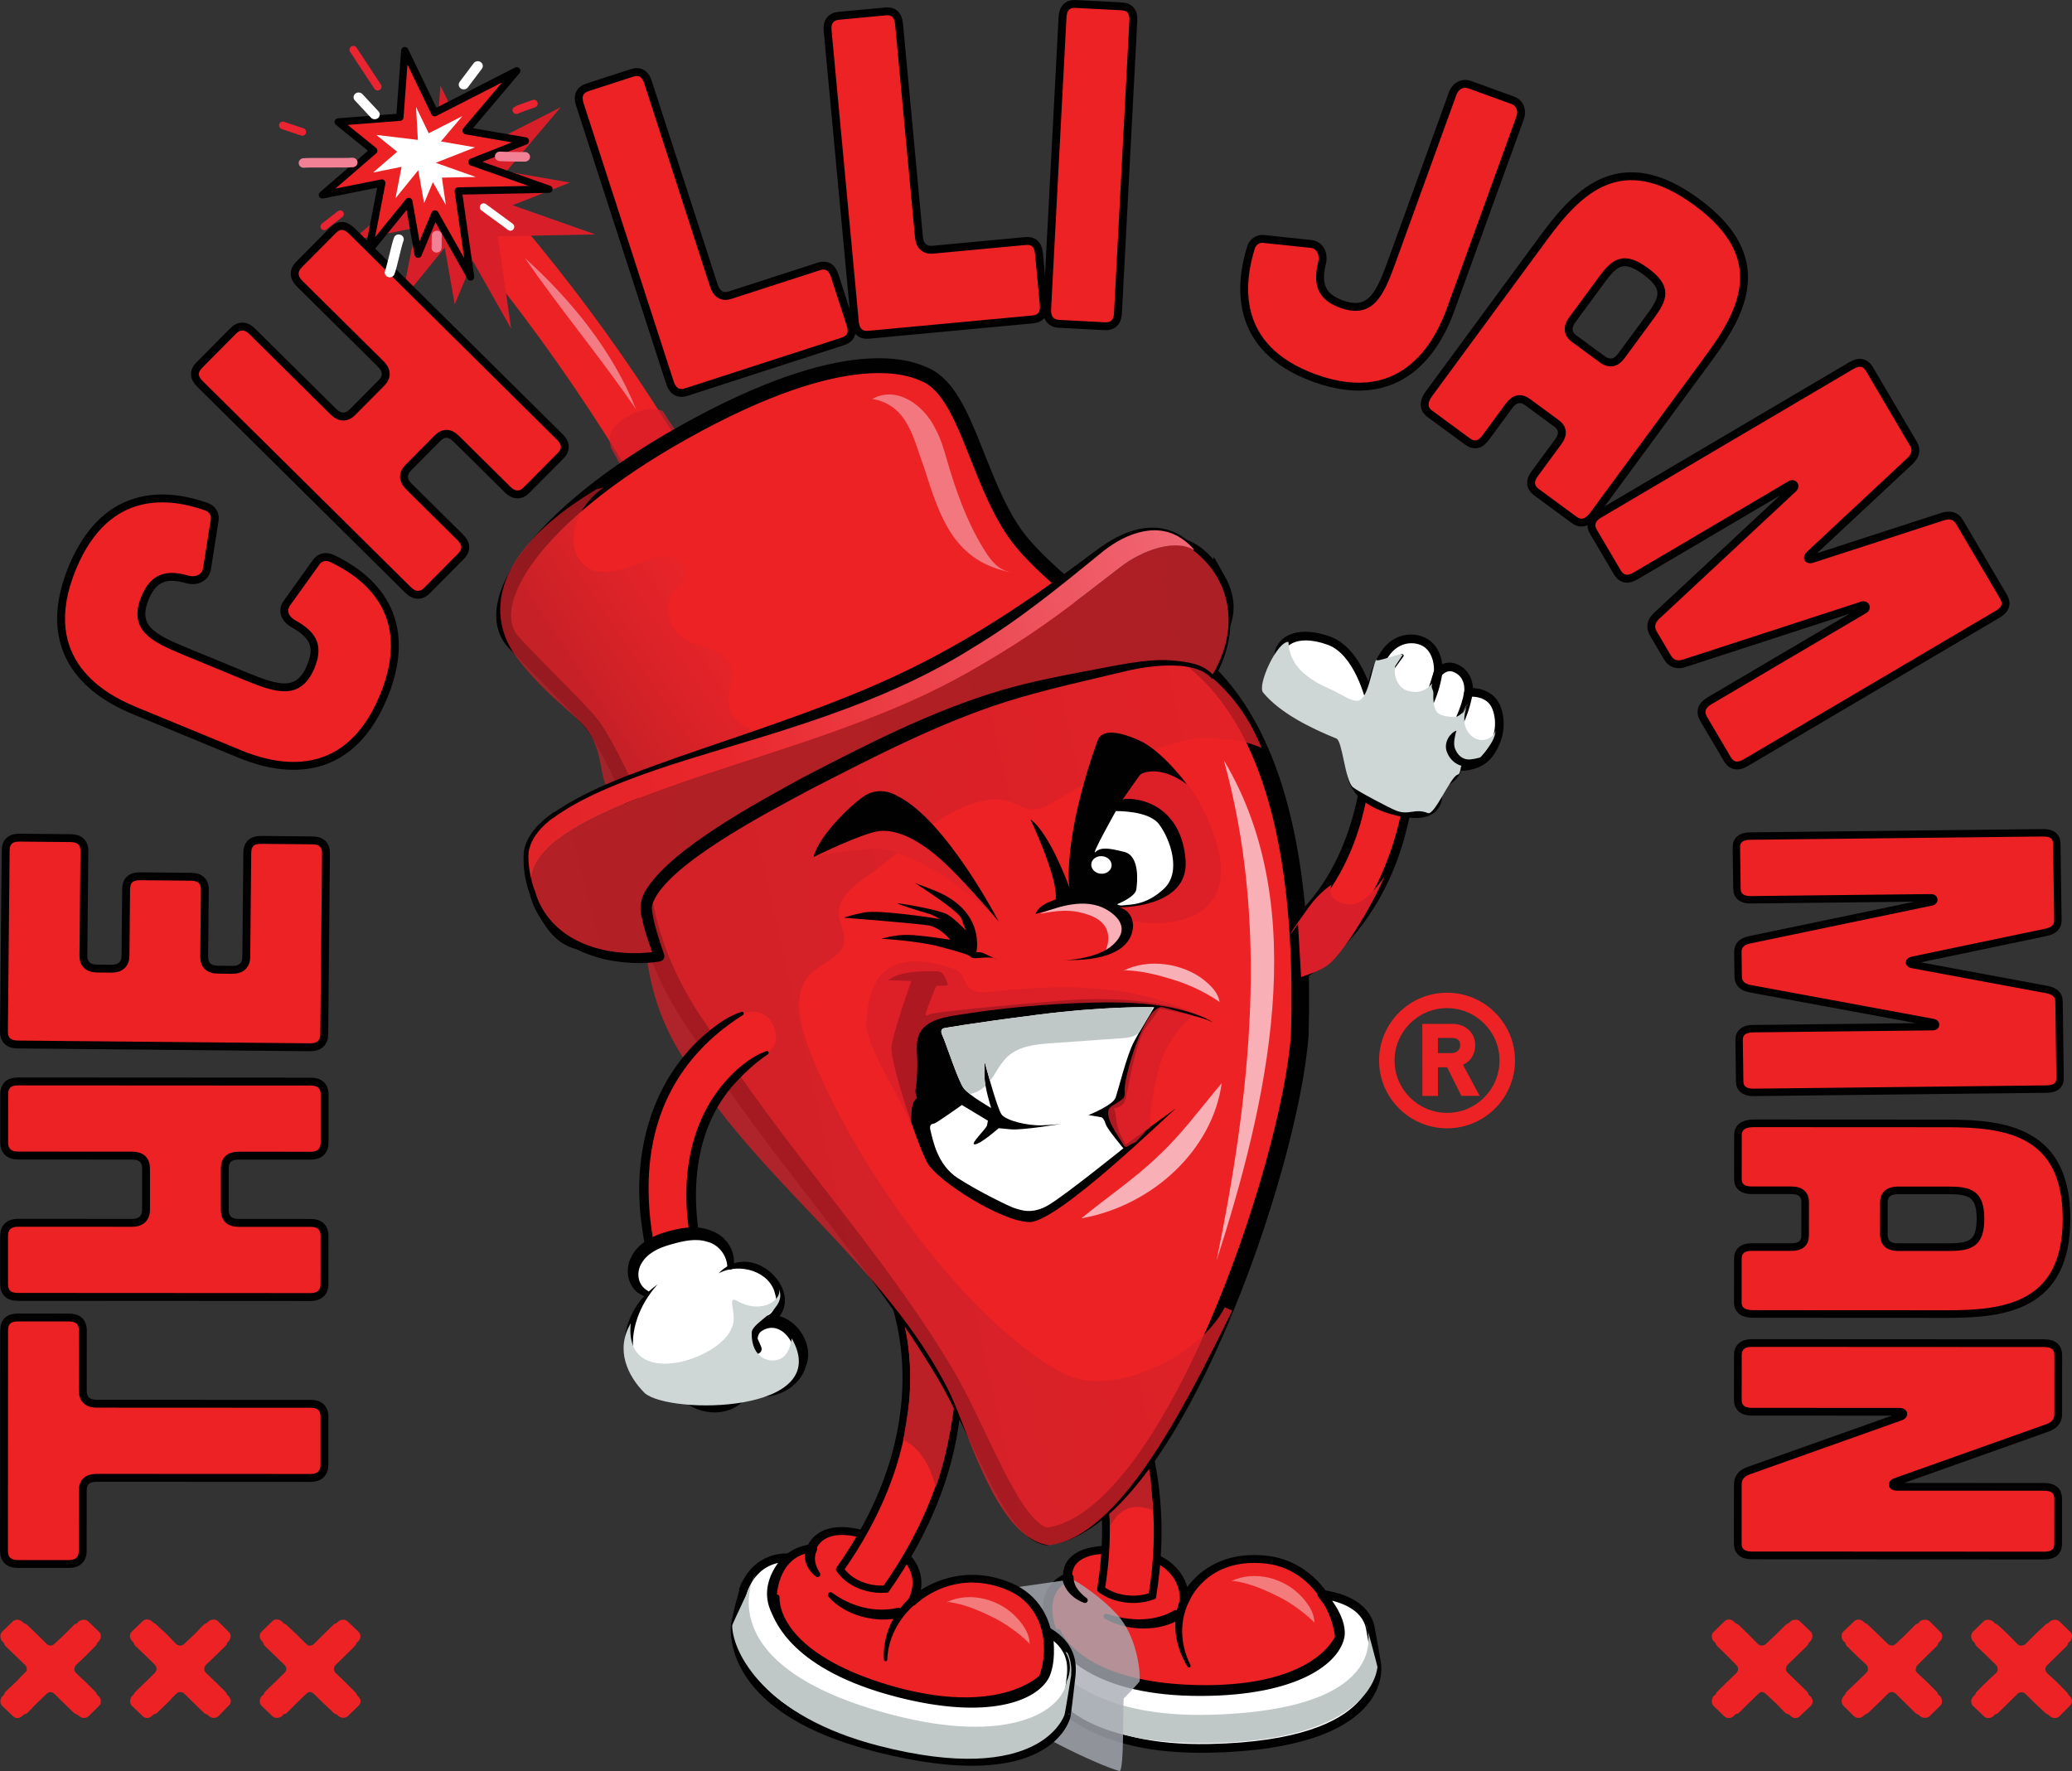 <?xml version="1.0" encoding="UTF-8"?>
<svg xmlns="http://www.w3.org/2000/svg" xmlns:xlink="http://www.w3.org/1999/xlink" viewBox="0 0 990.17 846.42">
  <rect x="0" y="0" width="990.17" height="846.42" fill="#333333" stroke="none"/>
  <defs>
    <style>
      .cls-1 {
        fill: none;
      }

      .cls-2 {
        fill: #a8adb4;
      }

      .cls-2, .cls-3, .cls-4, .cls-5, .cls-6, .cls-7, .cls-8, .cls-9 {
        mix-blend-mode: multiply;
      }

      .cls-2, .cls-3, .cls-5, .cls-8 {
        opacity: .8;
      }

      .cls-10, .cls-11, .cls-12, .cls-13, .cls-14, .cls-15, .cls-16, .cls-17, .cls-18, .cls-19 {
        fill: #010101;
      }

      .cls-20 {
        fill: #df2328;
      }

      .cls-21 {
        fill: url(#linear-gradient-4);
      }

      .cls-22 {
        fill: url(#linear-gradient-2);
      }

      .cls-23 {
        stroke-width: 7.09px;
      }

      .cls-23, .cls-24, .cls-25, .cls-26, .cls-27, .cls-28, .cls-29, .cls-30 {
        fill: #ed2224;
      }

      .cls-23, .cls-25, .cls-26, .cls-27, .cls-28, .cls-29, .cls-31, .cls-32, .cls-30, .cls-14, .cls-15, .cls-16, .cls-17, .cls-18, .cls-19 {
        stroke: #010101;
      }

      .cls-23, .cls-31, .cls-32 {
        stroke-miterlimit: 10;
      }

      .cls-11, .cls-12, .cls-13 {
        stroke: #ea2431;
      }

      .cls-11, .cls-12, .cls-13, .cls-25, .cls-26, .cls-27, .cls-28, .cls-29, .cls-14, .cls-15, .cls-16, .cls-17, .cls-18 {
        stroke-linecap: round;
      }

      .cls-11, .cls-12, .cls-13, .cls-25, .cls-26, .cls-27, .cls-28, .cls-29, .cls-14, .cls-15, .cls-16, .cls-17, .cls-18, .cls-19 {
        stroke-linejoin: round;
      }

      .cls-11, .cls-26 {
        stroke-width: 3.5px;
      }

      .cls-12 {
        stroke-width: 3.64px;
      }

      .cls-13 {
        stroke-width: 3.7px;
      }

      .cls-3 {
        fill: #d91f28;
      }

      .cls-25 {
        stroke-width: 3.64px;
      }

      .cls-27 {
        stroke-width: 3.55px;
      }

      .cls-28 {
        stroke-width: 3.69px;
      }

      .cls-29 {
        stroke-width: 3.77px;
      }

      .cls-31 {
        stroke-width: 4.12px;
      }

      .cls-31, .cls-32, .cls-33 {
        fill: #fff;
      }

      .cls-32 {
        stroke-width: 4.17px;
      }

      .cls-34 {
        isolation: isolate;
      }

      .cls-35 {
        fill: #029b4c;
      }

      .cls-4 {
        opacity: .7;
      }

      .cls-4, .cls-6 {
        fill: #d81f29;
      }

      .cls-5 {
        fill: url(#linear-gradient-3);
      }

      .cls-36 {
        fill: #f8afb6;
      }

      .cls-37 {
        fill: #00b47b;
      }

      .cls-38 {
        opacity: .69;
      }

      .cls-38, .cls-39 {
        fill: #f6a4b0;
      }

      .cls-39 {
        opacity: .65;
      }

      .cls-30 {
        stroke-miterlimit: 2;
        stroke-width: 8.4px;
      }

      .cls-7 {
        fill: #cfd6d6;
      }

      .cls-14 {
        stroke-width: 1.69px;
      }

      .cls-15 {
        stroke-width: 1.58px;
      }

      .cls-16 {
        stroke-width: 1.62px;
      }

      .cls-17 {
        stroke-width: 1.56px;
      }

      .cls-8 {
        fill: url(#linear-gradient);
      }

      .cls-40 {
        fill: #f37b7c;
      }

      .cls-41 {
        fill: #f28194;
      }

      .cls-18 {
        stroke-width: 2.59px;
      }

      .cls-42, .cls-9 {
        fill: #c0c8c7;
      }

      .cls-19 {
        stroke-width: 2.93px;
      }

      .cls-43 {
        fill: #bb2027;
      }

      .cls-44 {
        fill: #f28196;
      }

      .cls-45 {
        clip-path: url(#clippath);
      }

      .cls-46 {
        fill: #e3185c;
      }
    </style>
    <linearGradient id="linear-gradient" x1="486.77" y1="487.21" x2="770.82" y2="420.54" gradientTransform="translate(-105.33 41.73) rotate(.45) scale(1.01 1.03)" gradientUnits="userSpaceOnUse">
      <stop offset="0" stop-color="#ce2029"/>
      <stop offset=".99" stop-color="#e32228"/>
    </linearGradient>
    <clipPath id="clippath">
      <polygon class="cls-1" points="378.37 374.02 408.83 359.74 439.43 340.31 388.49 259.62 347.86 222.59 277.5 262.55 378.37 374.02"/>
    </clipPath>
    <linearGradient id="linear-gradient-2" x1="-3239.59" y1="-133.78" x2="-2883.11" y2="-133.78" gradientTransform="translate(3419.15 -275.25) rotate(-14.52)" gradientUnits="userSpaceOnUse">
      <stop offset="0" stop-color="#b32025"/>
      <stop offset=".99" stop-color="#ac1f24"/>
    </linearGradient>
    <linearGradient id="linear-gradient-3" x1="2184.12" y1="-275.22" x2="2249.56" y2="-255.4" gradientTransform="translate(3179.46 -45.65) rotate(167.87) scale(1.3 -1)" gradientUnits="userSpaceOnUse">
      <stop offset="0" stop-color="#e9262d" stop-opacity=".7"/>
      <stop offset="1" stop-color="#bb2027"/>
    </linearGradient>
    <linearGradient id="linear-gradient-4" x1="-3239.89" y1="-161.02" x2="-2891.16" y2="-161.02" gradientTransform="translate(3419.15 -275.25) rotate(-14.52)" gradientUnits="userSpaceOnUse">
      <stop offset="0" stop-color="#e12428"/>
      <stop offset=".29" stop-color="#e9262b"/>
      <stop offset="1" stop-color="#f06875"/>
    </linearGradient>
  </defs>
  <g class="cls-34">
    <g id="Layer_1" data-name="Layer 1">
      <g>
        <g>
          <path class="cls-24" d="M70.47,821.09c.92-.07,1.68-.57,2.4-1.27.3-.29.3-.32.66-.53.6-.11,1.17-.32,1.62-.76,2.3-2.24,2.32-2.22,4.62-4.47s2.18-2.36,4.48-4.61c.45-.44,1.02-.68,1.6-.77.89-.02,1.71.23,2.33.83,2.3,2.24,2.26,2.29,4.55,4.53s2.32,2.22,4.62,4.46c.45.44.93.73,1.52.83.33.19.32.23.59.49.72.7,1.5,1.14,2.44,1.19.95.05,1.81-.18,2.46-.82,2.54-2.48,2.43-2.59,4.97-5.08.65-.63,1.04-1.36.96-2.26-.07-.9-.51-1.72-1.23-2.43-.34-.33-.37-.29-.65-.68-.13-.48-.39-.92-.78-1.31-2.3-2.24-2.28-2.26-4.58-4.5s-2.34-2.2-4.64-4.45c-.4-.39-.63-.83-.77-1.33,0-.07.02-.14.01-.21-.05-.92.17-1.71.82-2.34,2.3-2.24,2.34-2.2,4.64-4.45s2.32-2.22,4.62-4.47c.45-.44.71-.98.81-1.55.19-.33.27-.25.54-.52.72-.7,1.04-1.55,1.12-2.45.08-.9-.24-1.6-.89-2.23-2.54-2.48-2.48-2.54-5.02-5.02-.65-.63-1.44-.94-2.39-.89-.95.05-1.8.41-2.52,1.11-.34.33-.3.36-.7.63-.49.12-.95.37-1.35.76-2.3,2.24-2.18,2.36-4.48,4.61s-2.36,2.18-4.66,4.42c-.65.63-1.45.98-2.39.93-.01,0-.02-.05-.04-.05-.58-.1-1.16-.31-1.61-.75-2.3-2.24-2.17-2.37-4.47-4.62s-2.42-2.12-4.72-4.37c-.39-.38-.74-.76-1.24-.89-.43-.29-.42-.29-.79-.65-.72-.7-1.54-1.1-2.46-1.18-.92-.07-1.69.24-2.34.87-2.54,2.48-2.58,2.44-5.12,4.92-.65.63-.95,1.44-.9,2.36.05.92.5,1.7,1.22,2.4.3.29.35.26.57.62.11.58.39,1.09.84,1.53,2.3,2.24,2.35,2.19,4.65,4.44s2.3,2.24,4.6,4.49c.65.63.9,1.46.82,2.36,0,.1-.13.17-.15.27-.14.42-.25.87-.6,1.22q-2.3,2.24-4.59,4.49c-2.3,2.24-2.32,2.22-4.62,4.47-.39.38-.69.78-.82,1.28-.3.42-.42.31-.79.67-.72.7-1,1.59-1.05,2.51-.05.92.17,1.74.82,2.37,2.54,2.48,2.6,2.42,5.14,4.9.65.63,1.41.98,2.33.9Z"/>
          <path class="cls-24" d="M8.47,821.11c.92-.07,1.71-.54,2.43-1.24.3-.29.28-.33.64-.54.6-.11,1.17-.33,1.62-.77,2.3-2.24,2.18-2.36,4.48-4.61s2.35-2.19,4.65-4.43c.45-.44.97-.72,1.56-.82.89-.02,1.6.33,2.22.93q2.3,2.24,4.6,4.49c2.3,2.24,2.32,2.22,4.62,4.47.45.44.97.72,1.55.82.33.19.32.19.6.46.72.7,1.53,1.12,2.47,1.17.95.05,1.79-.21,2.44-.85,2.54-2.48,2.52-2.5,5.06-4.99.65-.63.84-1.42.77-2.32-.07-.9-.45-1.66-1.17-2.36-.34-.33-.41-.29-.69-.67-.13-.48-.35-.92-.75-1.31-2.3-2.24-2.25-2.3-4.55-4.54s-2.37-2.17-4.67-4.41c-.4-.39-.65-.89-.78-1.38,0-.07-.04-.15-.04-.22-.05-.92.29-1.74.93-2.37,2.3-2.24,2.35-2.19,4.65-4.43s2.22-2.32,4.52-4.57c.45-.44.72-.92.82-1.49.19-.33.3-.26.57-.53.72-.7,1.06-1.48,1.14-2.39.08-.9-.14-1.65-.79-2.28-2.54-2.48-2.58-2.44-5.12-4.93-.65-.63-1.39-.92-2.34-.88-.95.05-1.83.33-2.55,1.03-.34.33-.22.47-.62.73-.49.12-.99.31-1.38.7-2.3,2.24-2.22,2.32-4.52,4.56s-2.4,2.14-4.7,4.38c-.65.63-1.38,1.01-2.33.96-.01,0,0-.11-.02-.11-.58-.1-1.08-.31-1.53-.75-2.3-2.24-2.27-2.27-4.57-4.51s-2.33-2.21-4.63-4.46c-.39-.38-.87-.6-1.37-.74-.43-.29-.43-.3-.8-.66-.72-.7-1.5-1.06-2.42-1.14-.92-.07-1.69.14-2.34.77-2.54,2.48-2.55,2.47-5.09,4.95-.65.63-.89,1.41-.84,2.34.05.92.35,1.77,1.07,2.48.3.29.37.22.59.58.11.58.38,1.12.83,1.56,2.3,2.24,2.33,2.21,4.63,4.45s2.34,2.21,4.63,4.45c.65.63.91,1.43.83,2.33,0,.1.02.22,0,.31-.14.42-.5.72-.85,1.06-2.3,2.24-2.19,2.36-4.49,4.6s-2.38,2.16-4.68,4.4c-.39.38-.63.84-.77,1.34-.3.42-.29.44-.66.8-.72.7-1.08,1.47-1.13,2.4-.05.92.18,1.69.83,2.33,2.54,2.48,2.59,2.43,5.13,4.91.65.63,1.38,1.02,2.3.95Z"/>
          <path class="cls-24" d="M132.46,821.02c.92-.07,1.81-.36,2.53-1.06.3-.29.16-.46.52-.68.6-.11,1.2-.29,1.65-.73,2.3-2.24,2.24-2.3,4.54-4.55s2.3-2.24,4.6-4.48c.45-.44.96-.8,1.54-.9.89-.02,1.61.4,2.23,1q2.3,2.24,4.59,4.49c2.3,2.24,2.38,2.16,4.67,4.41.45.44.94.73,1.52.83.33.19.29.25.56.52.72.7,1.54,1.04,2.48,1.09.95.05,1.72-.21,2.37-.84,2.54-2.48,2.59-2.43,5.13-4.92.65-.63.98-1.43.9-2.33-.07-.9-.61-1.63-1.32-2.33-.34-.33-.27-.39-.54-.78-.13-.48-.46-.85-.86-1.24-2.3-2.24-2.24-2.3-4.54-4.55s-2.36-2.18-4.66-4.42c-.4-.39-.57-.88-.7-1.38,0-.07-.09-.12-.1-.2-.05-.92.26-1.7.9-2.34q2.3-2.24,4.6-4.48c2.3-2.24,2.25-2.29,4.55-4.54.45-.44.69-.94.79-1.51.19-.33.36-.21.63-.47.72-.7,1.13-1.52,1.2-2.42.08-.9-.25-1.66-.89-2.3-2.54-2.48-2.59-2.43-5.13-4.91-.65-.63-1.39-.95-2.33-.9-.95.05-1.79.38-2.51,1.08-.34.33-.33.33-.72.6-.49.12-.96.37-1.35.75q-2.3,2.24-4.59,4.49c-2.3,2.24-2.26,2.28-4.56,4.52-.65.63-1.42,1.03-2.36.98-.01,0-.03-.03-.04-.03-.58-.1-1.07-.43-1.52-.87-2.3-2.24-2.26-2.29-4.55-4.53s-2.39-2.15-4.68-4.4c-.39-.38-.84-.63-1.34-.76-.43-.29-.32-.43-.69-.79-.72-.7-1.58-1.1-2.5-1.17-.92-.07-1.73.23-2.38.86q-2.54,2.48-5.07,4.97c-.65.63-.97,1.42-.92,2.35.05.92.52,1.68,1.24,2.38.3.29.25.33.47.69.11.58.39,1.12.84,1.56,2.3,2.24,2.34,2.2,4.64,4.44s2.34,2.21,4.63,4.45c.65.63.97,1.42.9,2.32,0,.1-.11.19-.13.29-.14.42-.35.81-.7,1.15q-2.3,2.24-4.59,4.49c-2.3,2.24-2.31,2.23-4.61,4.47-.39.38-.61.85-.75,1.35-.3.42-.43.31-.8.67-.72.7-1.07,1.56-1.12,2.48-.05.92.23,1.73.88,2.36,2.54,2.48,2.57,2.46,5.11,4.94.65.63,1.43.88,2.35.8Z"/>
        </g>
        <g>
          <path class="cls-24" d="M888.35,821.04c.92-.07,1.71-.48,2.43-1.18.3-.29.27-.34.64-.56.6-.11,1.08-.42,1.53-.86,2.3-2.24,2.35-2.19,4.64-4.44s2.28-2.27,4.57-4.51c.45-.44.98-.74,1.57-.84.89-.02,1.7.28,2.31.88,2.3,2.24,2.28,2.27,4.57,4.51s2.27,2.27,4.57,4.51c.45.44.94.76,1.52.86.33.19.25.26.52.53.72.7,1.61.99,2.56,1.04.95.05,1.75-.21,2.4-.84q2.54-2.48,5.07-4.97c.65-.63.88-1.4.8-2.3-.07-.9-.38-1.74-1.1-2.45-.34-.33-.48-.21-.75-.6-.13-.48-.33-.95-.73-1.33-2.3-2.24-2.23-2.31-4.53-4.55s-2.38-2.16-4.68-4.4c-.4-.39-.71-.84-.84-1.34,0-.07.15-.16.14-.24-.05-.92.22-1.63.87-2.27,2.3-2.24,2.25-2.29,4.55-4.53s2.31-2.23,4.61-4.48c.45-.44.64-1.01.74-1.58.19-.33.34-.22.61-.49.72-.7,1.15-1.52,1.22-2.42.08-.9-.3-1.63-.95-2.26-2.54-2.48-2.48-2.55-5.02-5.03-.65-.63-1.46-.84-2.41-.79-.95.05-1.85.29-2.57.99-.34.33-.2.5-.59.76-.49.12-.99.3-1.39.68-2.3,2.24-2.21,2.34-4.5,4.58s-2.37,2.17-4.67,4.42c-.65.63-1.44.97-2.38.92-.01,0,0-.12-.02-.12-.58-.1-1.11-.29-1.56-.73-2.3-2.24-2.31-2.23-4.61-4.47s-2.36-2.18-4.66-4.42c-.39-.38-.76-.72-1.26-.86-.43-.29-.46-.26-.83-.63-.72-.7-1.48-1.12-2.4-1.19-.92-.07-1.67.2-2.31.83-2.54,2.48-2.59,2.43-5.13,4.91-.65.63-.86,1.42-.81,2.35.05.92.36,1.74,1.08,2.44.3.29.43.2.65.56.11.58.32,1.15.77,1.59,2.3,2.24,2.26,2.28,4.56,4.52s2.42,2.12,4.72,4.37c.65.63.83,1.47.75,2.36,0,.1.05.22.03.31-.14.42-.4.81-.75,1.15q-2.3,2.24-4.59,4.49c-2.3,2.24-2.36,2.18-4.66,4.42-.39.38-.67.82-.8,1.31-.3.42-.28.44-.65.8-.72.7-1.03,1.49-1.09,2.42-.05.92.15,1.7.8,2.33,2.54,2.48,2.51,2.52,5.05,5,.65.63,1.47.86,2.39.79Z"/>
          <path class="cls-24" d="M826.36,821.09c.92-.07,1.73-.51,2.45-1.22.3-.29.22-.42.58-.64.6-.11,1.22-.25,1.67-.69,2.3-2.24,2.26-2.28,4.56-4.52s2.32-2.22,4.61-4.47c.45-.44.92-.83,1.51-.93.89-.02,1.6.41,2.22,1.01,2.3,2.24,2.39,2.15,4.69,4.4s2.2,2.34,4.5,4.59c.45.44,1.05.6,1.64.7.33.19.31.25.58.52.72.7,1.49,1.2,2.44,1.25.95.05,1.74-.31,2.39-.95,2.54-2.48,2.6-2.42,5.14-4.9.65-.63.94-1.46.87-2.36-.07-.9-.55-1.68-1.27-2.38-.34-.33-.42-.27-.7-.66-.13-.48-.28-1-.67-1.39q-2.3-2.24-4.6-4.49c-2.3-2.24-2.32-2.22-4.62-4.46-.4-.39-.67-.81-.81-1.31,0-.07-.08-.14-.09-.21-.05-.92.23-1.77.88-2.4q2.3-2.24,4.6-4.49t4.6-4.48c.45-.44.73-.92.83-1.49.19-.33.31-.24.58-.51.72-.7,1.07-1.51,1.15-2.41.08-.9-.11-1.73-.76-2.36-2.54-2.48-2.59-2.43-5.13-4.92-.65-.63-1.46-.91-2.41-.86-.95.05-1.77.44-2.48,1.14-.34.33-.29.4-.69.66-.49.12-.95.35-1.34.74-2.3,2.24-2.25,2.29-4.55,4.53s-2.38,2.16-4.67,4.41c-.65.63-1.41.96-2.36.91-.01,0-.03.03-.04.02-.58-.1-1.15-.34-1.6-.78-2.3-2.24-2.22-2.33-4.51-4.57s-2.31-2.23-4.61-4.48c-.39-.38-.84-.64-1.35-.77-.43-.29-.42-.3-.79-.67-.72-.7-1.51-1.14-2.43-1.21-.92-.07-1.66.27-2.31.91-2.54,2.48-2.53,2.5-5.07,4.98-.65.63-1,1.35-.95,2.27.05.92.4,1.76,1.12,2.46.3.29.42.2.64.56.11.58.37,1.1.82,1.54,2.3,2.24,2.32,2.22,4.62,4.47s2.21,2.34,4.5,4.58c.65.63.95,1.33.87,2.23,0,.1-.06.18-.08.28-.14.42-.28.85-.63,1.19-2.3,2.24-2.33,2.22-4.62,4.46s-2.28,2.26-4.58,4.51c-.39.38-.63.83-.76,1.32-.3.42-.46.28-.83.64-.72.7-.98,1.58-1.03,2.5-.05.92.14,1.75.78,2.38,2.54,2.48,2.56,2.47,5.1,4.95.65.63,1.47.92,2.39.84Z"/>
          <path class="cls-24" d="M950.36,821.09c.92-.07,1.8-.44,2.52-1.14.3-.29.19-.42.55-.64.6-.11,1.13-.37,1.58-.81q2.3-2.24,4.59-4.5c2.3-2.24,2.28-2.27,4.57-4.51.45-.44.99-.63,1.58-.73.89-.02,1.62.23,2.23.84,2.3,2.24,2.28,2.27,4.57,4.51s2.39,2.15,4.69,4.39c.45.44.91.77,1.49.87.33.19.26.28.53.54.72.7,1.58,1.13,2.52,1.17.95.05,1.81-.26,2.45-.89,2.54-2.48,2.44-2.58,4.98-5.06.65-.63,1.01-1.36.94-2.26-.07-.9-.5-1.7-1.22-2.41-.34-.33-.36-.3-.64-.69-.13-.48-.44-.87-.83-1.25-2.3-2.24-2.22-2.32-4.52-4.57s-2.41-2.13-4.71-4.38c-.4-.39-.57-.9-.7-1.4,0-.07-.11-.13-.12-.2-.05-.92.38-1.64,1.02-2.27q2.3-2.24,4.59-4.49t4.6-4.49c.45-.44.63-1.03.73-1.6.19-.33.36-.19.63-.45.72-.7,1.07-1.57,1.15-2.47.08-.9-.21-1.69-.86-2.32q-2.54-2.48-5.08-4.96c-.65-.63-1.46-.84-2.4-.79-.95.05-1.75.39-2.47,1.1-.34.33-.35.33-.74.59-.49.12-.88.44-1.28.82-2.3,2.24-2.38,2.16-4.68,4.4s-2.24,2.3-4.54,4.55c-.65.63-1.46.96-2.41.91-.01,0-.03.02-.05.02-.58-.1-1.11-.41-1.56-.85-2.3-2.24-2.22-2.32-4.52-4.57s-2.39-2.15-4.69-4.39c-.39-.38-.86-.59-1.36-.72-.43-.29-.35-.41-.72-.77-.72-.7-1.52-1.02-2.44-1.09-.92-.07-1.72.08-2.37.72-2.54,2.48-2.56,2.47-5.1,4.95-.65.63-.91,1.45-.86,2.38.05.92.39,1.78,1.11,2.48.3.29.38.21.6.57.11.58.4,1.1.85,1.54,2.3,2.24,2.36,2.18,4.66,4.43s2.29,2.25,4.59,4.5c.65.63.89,1.42.81,2.32,0,.1.06.22.05.32-.14.42-.4.83-.75,1.17-2.3,2.24-2.38,2.16-4.68,4.4s-2.24,2.3-4.54,4.55c-.39.38-.61.85-.74,1.34-.3.42-.37.38-.74.75-.72.7-1.15,1.45-1.21,2.38-.05.92.2,1.74.85,2.37,2.54,2.48,2.61,2.41,5.15,4.9.65.63,1.41.98,2.33.9Z"/>
        </g>
        <path class="cls-24" d="M510.31,753.64s-2.94-15.7,27.41-12.63c30.34,3.07,28.29,23.99,28.29,23.99,0,0,9.09-23.26,39.81-19.54,30.72,3.72,46.14,46.78,24.43,63.16-21.71,16.39-85.43,9.4-104.78,1.36-19.35-8.03-24.59-20.95-21.28-27.04,0,0-11.04-21.54,6.13-29.31Z"/>
        <path class="cls-18" d="M528.67,772.5c10.33,5.92,25.34,6.09,34.91-.01,0,0-1.77-1.76-1.77-1.76-9.46,5.72-22.04,5.59-33.14,1.77h0Z"/>
        <path class="cls-40" d="M588.38,755.67c11.36-5.5,26.1-1.34,34.28,8.12,2.74,3.2,5.46,7.12,5.48,11.78,0-.27-7.46-7.62-16.78-12.32-9.57-4.83-15.74-6.81-21.93-7.71l-1.05.13Z"/>
        <path class="cls-15" d="M568.21,796.13c-5.3-10.43-5.54-22.38.03-32.62l-2.61-.84c-5.16,10.73-3.88,23.11,2.58,33.46h0Z"/>
        <path class="cls-18" d="M558.28,807.97c2.75.28,5.39.48,7.87.61,18.36.96,44.01-.22,61.98-11.29,10.87-6.7,13.72-13.78,13.84-14.08l-2.69-.72c-.03.07-2.8,6.86-13.11,13.16-17.3,10.58-42.16,11.69-59.96,10.75-14.8-.78-35.44-3.89-49.69-14.3-8.49-6.2-10.72-12.15-10.75-12.21l-2.7.5c.09.26,2.41,6.53,11.42,13.16,12.48,9.19,29.55,12.97,43.78,14.42Z"/>
        <path class="cls-15" d="M524.84,810.95c-19.51-8.1-25.32-21.29-22.17-28.05-1.5-3.14-9.69-22.03,6.17-29.86-.1-1.65.13-5.81,4.32-9.12,4.82-3.81,13.12-5.16,24.67-3.99h.08c16.29,1.67,23.46,8.43,26.6,13.82,1.39,2.39,2.14,4.7,2.52,6.61,4.48-6.74,15.86-18.75,38.93-15.97,13.71,1.66,25.64,10.95,31.92,24.86,5.89,13.06,6.13,30.55-6.64,40.18-13.18,9.95-39.66,10.62-54.27,10.13-5.29-.18-10.66-.55-15.91-1.09-14.71-1.5-28.41-4.28-36.21-7.52ZM567.35,765.36c-.21.53-.9.83-1.6.7-.7-.13-1.2-.64-1.14-1.19.08-.81,1.55-19.85-26.93-22.77-.02,0-.05,0-.08,0-10.63-1.07-18.15.06-22.36,3.37-4.32,3.39-3.55,8.03-3.54,8.08h0c.08.43-.17.84-.64,1.06-15.97,7.22-5.69,27.78-5.58,27.99.14.27,5.25,7.09,5.11,7.34-3.16,5.84-2.88,11.47,15.49,19.1,11.42,4.74,34.24,7.79,50.88,8.34,14.17.47,39.81-.14,52.28-9.55,8.58-6.48,13.77-20.72,6-37.94-5.91-13.09-16.96-21.81-29.58-23.34-.35-.04-.7-.08-1.05-.12-28.33-2.9-36.9,18.03-37.26,18.94Z"/>
        <g>
          <path class="cls-24" d="M500.32,609l-17.87,12.3c.72.63,15.03,13.09,27.4,35.8,3.94,7.24,7.28,14.74,9.99,22.47,2.39,6.78,4.29,13.73,5.7,20.8,3.77,18.94,3.97,38.86.6,59.18l.16.11c3.25,2.33,7.22,3.83,11.35,4.41,4.38.62,8.94.21,13.02-1.3.62-3.71,1.12-7.41,1.51-11.1,1.97-18.45,1.18-36.54-2.35-53.94-1.69-8.33-4.03-16.52-6.96-24.5h0c-2.98-8.09-6.58-15.97-10.79-23.58-14.41-26.05-31.05-40.07-31.75-40.66Z"/>
          <path class="cls-17" d="M539.39,765.23c-.63-.05-1.27-.12-1.9-.21-4.42-.62-8.52-2.22-11.85-4.61l-.49-.35-.07-.66c3.35-20.22,3.15-40.03-.6-58.87-1.39-7-3.3-13.95-5.67-20.67-2.67-7.62-6.01-15.13-9.93-22.34-11.93-21.91-25.65-34.19-27.17-35.52l-.9-.78,19.56-13.47.67.55c.71.59,17.46,14.67,31.99,40.94,4.2,7.59,7.85,15.57,10.85,23.7l.07.19c2.93,7.98,5.26,16.2,6.93,24.44,3.55,17.46,4.34,35.7,2.36,54.2-.4,3.72-.9,7.48-1.51,11.15l-.09.53-.55.2c-3.63,1.35-7.64,1.88-11.69,1.57ZM527.28,759.14c3.1,2.11,6.67,3.44,10.51,3.98,4.09.56,8.2.22,11.9-1.04.57-3.47,1.04-7,1.42-10.5,1.96-18.33,1.17-36.39-2.34-53.67-1.67-8.22-3.99-16.41-6.92-24.37l-.07-.19c-2.95-7.98-6.54-15.8-10.66-23.26-12.93-23.38-27.57-36.93-30.86-39.81l-16.18,11.14c3.58,3.29,15.91,15.4,26.73,35.27,3.96,7.3,7.34,14.9,10.05,22.61,2.4,6.8,4.32,13.84,5.73,20.92,3.75,18.87,3.99,38.7.7,58.93Z"/>
        </g>
        <path class="cls-32" d="M494.2,785.97c.07.33,3.42,17.8,3.83,18.45,5.57,8.8,23.17,32.33,79.99,31.16,85.94-1.77,79.82-39.39,79.95-39.29.3.22-3.13-18.33-3.18-18.57-1.18-5.52-6.09-13.34-23.1-15.78-.35-.05,9.91,10.77,8.79,19.76-1.83,11.27-20.44,26.52-66.08,26.74-50.92.24-64.64-19.93-68-23.73-7.26-8.24-6.88-13.54-6.88-13.54,0,0-9.22-4.09-5.32,14.8Z"/>
        <path class="cls-9" d="M652.8,776.19c.24.2,16.04,40.63-73.71,43.32-57.36,1.72-73.87-22-77.61-26-8.09-8.67-4.39-23.93-4.39-23.93,0,0-.27.12-.71.34-1.51,3.64-2.26,8.73-.81,15.74.07.33,3.42,17.8,3.83,18.45,5.57,8.8,19.74,29.35,76.57,28.96,80.99-.56,82.15-36.33,82.28-36.24.3.22-5.45-20.73-5.46-20.65Z"/>
        <path class="cls-2" d="M512.5,754.74c7.56,4.2,17.95,12.37,22.93,18.77,8.93,11.49,9.68,28.58,9.1,30.17-.11.31-7.07,7.74-7.47,8.02-.55.4.28,35.35-2.09,34.71-10.25-2.77-48.34-20.88-53.69-29.07-5.35-8.19-7.99-17.47-10.03-26.69-.82-3.73-1.56-7.57-.71-11.26.86-3.77,3.3-7.07,5.7-10.27,3.01-4.02,6.16-8.17,10.81-10.71"/>
        <path class="cls-18" d="M518.5,764.8c-2.05-1.52-3.79-3.26-5.03-5.2-1.2-1.87-1.72-3.9-1.76-5.93l-2.81-.04c.33,4.6,4.1,9.2,9.59,11.17h0Z"/>
        <path class="cls-24" d="M387.9,739.92s4.25-15.26,31.8-4.19c27.55,11.07,16.2,29.78,16.2,29.78,0,0,19.11-18.95,46.72-7.18,27.61,11.77,22.99,55.62-5.06,64.81-28.05,9.19-85.67-14.56-100.5-27.22-14.84-12.66-14.04-25.97-8.15-30.69,0,0-.85-22.84,19-25.32Z"/>
        <path class="cls-15" d="M421.85,818.75c-18.86-6.08-37.71-15.17-45.83-22.1-14.96-12.77-14.58-26.49-8.55-31.86,0-1.48.15-6.4,2.12-11.62,3.02-8.01,8.95-12.91,17.17-14.2.65-1.55,2.73-5.31,8.21-7.22,6.31-2.2,14.83-1.18,25.31,3.03,20.15,8.1,20.29,20.28,18.61,26.79,7.26-4.99,23.54-13.03,44.34-4.17,12.33,5.25,19.53,17.06,19.27,31.57-.24,13.63-7.87,29.8-24.37,35.2-7.15,2.34-15.8,2.54-24.45,1.66-11.95-1.22-23.89-4.51-31.84-7.08ZM437.01,766.22c-.43.43-1.23.52-1.84.21-.61-.31-.85-.92-.55-1.41.44-.72,10.47-17.87-15.52-28.31-9.65-3.88-17.33-4.88-22.83-2.98-5.62,1.94-6.98,6.4-7,6.48-.12.42-.54.73-1.09.8-7.67.96-13.01,5.27-15.87,12.82-2.2,5.79-2.02,11.39-2.02,11.44.01.29-.12.56-.37.76-5.64,4.52-5.94,17.18,8.14,29.19,6.63,5.66,24.14,14.86,44.76,21.51,13.3,4.29,38.01,10.69,54.13,5.41,15.39-5.04,22.52-20.37,22.75-33.32.24-13.66-6.38-24.7-17.72-29.53-4.73-2.02-9.2-3.11-13.34-3.53-18.81-1.92-31.01,9.84-31.63,10.45Z"/>
        <path class="cls-15" d="M423.2,793.15c.43-11.14,6.31-22.03,16.68-29.51l-1.98-1.6c-10.24,8.05-15.38,19.66-14.7,31.11h0Z"/>
        <path class="cls-18" d="M450.49,814.12c9.82,1,19.98.81,29.59-1.5,13.37-3.22,19.27-8.96,19.51-9.2l-2.24-1.4c-.05.05-5.75,5.55-18.4,8.55-21.24,5.04-45.43-.69-61.99-6.39-13.76-4.74-32.04-13.21-40.95-26.67-5.31-8.02-4.77-14.11-4.76-14.17l-2.8-.28c-.03.27-.64,6.67,4.98,15.23,9.28,14.15,28.23,22.97,42.5,27.88,9.64,3.32,21.82,6.64,34.57,7.95Z"/>
        <path class="cls-18" d="M396.94,762.28c7.19,8.26,21.42,12.5,33.29,9.48,0,0-.9-2.1-.9-2.1-11.58,2.7-23.52-.84-32.39-7.38h0Z"/>
        <path class="cls-18" d="M390.7,752.42c-1.85-2.88-2.97-6.1-2.4-9.21.14-1,.53-1.95.93-2.89l-2.66-.8c-1.76,4.33-.23,9.59,4.13,12.9h0Z"/>
        <path class="cls-40" d="M452.3,765.76c11.36-5.5,26.1-1.34,34.28,8.12,2.74,3.2,5.46,7.12,5.48,11.78,0-.27-7.46-7.62-16.78-12.32-9.57-4.83-15.74-6.81-21.93-7.71l-1.05.13Z"/>
        <path class="cls-31" d="M355.05,760.36c-.11.31-3.65,15.44-3.69,16.18-.3,4.63-2.68,40.83,67.78,58.72,82.7,20.99,90.21-14.95,90.31-14.82.22.28,2.49-19.98,2.51-20.22.43-5.5-.16-13.79-10.87-20.18-.3-.18,2.14,12.27-1.48,20.46-4.94,10.15-27.07,19.8-70.85,8.44-48.84-12.67-56.38-35.12-58.43-39.59-6.19-13.47,6.32-24.83,6.32-24.83,0,0-15.25-1.65-21.59,15.85Z"/>
        <path class="cls-9" d="M509.69,803.71c-2.02,13.82-26.97,30.66-83.8,15.68-88.12-23.22-65.62-66.11-65.28-66.07s-10.74,22.86-10.72,23.59c.27,13.03,15.43,43.38,69.99,57.42,77.74,20,88.6-14.57,88.7-14.45.22.28,3.27-18.87,3.29-19.12.23-3.01.15-6.86-1.72-10.78-.34-.21-.65-.42-1.01-.62-.33-.19,4.56,5.68.56,14.33Z"/>
        <path class="cls-24" d="M325.64,270.23c-35.69-67.53-78.41-128.01-130.25-185.63,9.2-2.37,18.38-4.79,27.52-7.25,48.56,52.82,88.62,108.27,122.09,170.24-6.48,7.49-12.93,15.04-19.36,22.64Z"/>
        <path class="cls-38" d="M250.79,123.29c21.31,19.19,41.79,43.77,53.15,72.32-17.2-25.15-35.81-47.27-53.15-72.32h0Z"/>
        <path class="cls-4" d="M330.31,216.61l-28.27,15.91c-.35-.88-10.22-18.81-10.22-18.81.32-1.12-4.05-8.21,8.67-14.98,11.12-5.92,16.37-2.14,16.37-2.14,6.85,11.13,13.15,19.17,13.45,20.01Z"/>
        <path class="cls-16" d="M641.74,326.74c-.4,0-9.78-.3-11.06-6.84l1.78-.21c.97,4.98,9.1,5.24,9.18,5.24l.1,1.81Z"/>
        <g>
          <path class="cls-24" d="M445.96,604.59l-22.7,6.57c.4.77,8.32,16.04,9.69,40.22.43,7.71.17,15.5-.8,23.33-.84,6.87-2.21,13.77-4.12,20.65-5.11,18.43-14.06,36.82-26.62,54.63l.1.14c2.03,3.01,5.13,5.44,8.8,7.08,3.89,1.73,8.43,2.57,13.01,2.26,2.29-3.25,4.47-6.53,6.54-9.81,10.36-16.45,17.92-33.32,22.54-50.27,2.21-8.12,3.75-16.27,4.62-24.39h0c.87-8.24,1.05-16.44.54-24.56-1.77-27.8-11.21-45.13-11.61-45.85Z"/>
          <path class="cls-33" d="M419.19,760.42c-3.25-.25-6.42-1.04-9.34-2.34-3.95-1.75-7.15-4.33-9.25-7.44l-.35-.52.25-.64c12.49-17.73,21.4-36.01,26.48-54.35,1.89-6.8,3.26-13.71,4.1-20.53.95-7.71,1.22-15.51.79-23.18-1.31-23.31-8.74-38.23-9.59-39.86l-.51-.99,24.72-7.16.42.75c.41.73,9.93,18.11,11.73,46.23.52,8.12.33,16.43-.54,24.7l-.02.22c-.88,8.12-2.43,16.3-4.62,24.32-4.63,17.01-12.25,34-22.64,50.51-2.09,3.33-4.3,6.64-6.57,9.85l-.29.4-.53.03c-1.42.09-2.83.09-4.23-.02ZM402.68,750.01c1.98,2.71,4.74,4.85,8.1,6.34,3.67,1.64,7.77,2.38,11.93,2.19,2.15-3.06,4.24-6.21,6.23-9.36,10.3-16.36,17.85-33.19,22.43-50.03,2.18-8,3.73-16.16,4.59-24.26l.02-.22c.84-8.1,1.02-16.24.51-24.2-1.58-24.83-9.23-41.08-11.1-44.72l-20.68,5.99c1.92,4.03,8.1,18.44,9.29,39.59.43,7.77.16,15.67-.8,23.49-.84,6.9-2.24,13.89-4.14,20.78-5.09,18.35-13.96,36.65-26.39,54.39Z"/>
        </g>
        <path class="cls-24" d="M652.1,374.23c-2.83,17.96-8.25,33.54-16.12,46.3-6.2,10.06-13.95,18.44-23.03,24.9-12.47,8.87-25.17,12.24-30.14,12.79h.06s3.77,21.59,3.77,21.59c.77-.07,18.98-1.98,38.68-15.6,11.43-7.9,21.14-18.16,28.88-30.5,9.51-15.17,16.01-33.49,19.31-54.47l-21.42-5.01Z"/>
        <path class="cls-16" d="M586.65,479.81c36.83-8.58,62.56-31.76,76.32-66.48,4.41-10.94,7.35-22.55,9.31-34.38l1.05,1.52-21.42-5.01,1.44-.94c-4.78,34.58-22.79,67.78-55.96,80.6-4.6,1.69-9.46,3.04-14.5,3.09,7.07-1.84,13.72-4.71,20.13-7.99,28.12-14.62,42.94-45.28,47.85-76.28.1-.68.75-1.11,1.44-.94l21.42,5.01c.69.15,1.17.84,1.05,1.52-.92,6.01-2.14,11.95-3.68,17.79-8.77,35.13-32.22,66.55-66.69,78.83-5.63,2.04-11.55,3.72-17.74,3.65h0Z"/>
        <path class="cls-33" d="M648.12,360.94s-3.71-2.83-5.71-8.52c-2.53-7.18-6.79-15.86-17.42-21.16-23.32-11.65-15.76-34.35,10.08-25.05,15.77,5.68,20.75,33.12,20.75,33.12,0,0-3.28-12.84,5.96-26.74,6-9.03,15.46-8.22,19.96-5.06,5.78,4.07,5.92,12.61,5.44,14.14,0,0,3.29-4.39,8.17-2.41,7.71,3.13,6.44,11.68,6.44,11.68,0,0,10.15-1.08,13.34,7.3,3.19,8.38.5,16.68-3.68,22.16-5.17,6.77-14.79,5.9-14.79,5.9,0,0-.86,6.84-10.21,8.62,0,0,6.22,18.3-17.98,13.01-21.14-4.62-26.46-18.06-20.33-26.98Z"/>
        <path class="cls-16" d="M682.93,388.94c-3.4,1.52-8.31,1.6-14.65.21-11.39-2.49-19.38-7.74-22.49-14.78-1.96-4.43-1.7-9.21.69-13.28-1.32-1.28-3.75-4.05-5.26-8.34-2.39-6.79-6.45-15.25-16.72-20.38-8.99-4.49-17.25-13.28-14.12-21.95,2.29-6.35,10.92-10.49,25.03-5.41,6.82,2.46,12.74,9.18,17.1,19.46.66,1.55,1.23,3.06,1.74,4.5.59-4.83,2.29-10.88,6.46-17.15,3.62-5.45,8.16-7.14,11.33-7.6,3.7-.53,7.57.32,10.36,2.28,4.54,3.19,5.91,8.6,6.15,12.2,1.81-1.11,4.33-1.79,7.18-.63,5.92,2.4,7.41,7.91,7.4,11.52,4.17.04,10.68,1.75,13.16,8.26,2.91,7.65,1.48,16.38-3.83,23.34-4.52,5.93-12.06,6.42-14.81,6.38-.62,2.06-2.75,6.54-9.68,8.29.53,2.33,1.16,7.3-1.89,10.77-.85.96-1.9,1.72-3.16,2.29ZM617.62,306.49c-2.47,1.11-4.1,2.88-4.86,4.97-1.82,5.03,1.39,13.03,12.72,18.69,11.17,5.58,15.55,14.66,18.12,21.95,1.82,5.18,5.21,7.84,5.24,7.87l1,.77-.66.97c-2.44,3.55-2.84,7.86-1.09,11.8,1.59,3.59,6.36,10.08,20.55,13.18,7.75,1.69,12.96,1.09,15.5-1.78,3.13-3.54,1.14-9.63,1.12-9.69l-.44-1.31,1.3-.25c8.35-1.59,9.25-7.4,9.29-7.64l.15-1.09,1.11.09c.09,0,9.04.72,13.75-5.45,4.81-6.3,6.13-14.15,3.53-20.98-2.77-7.27-11.57-6.45-11.94-6.41l-1.73.18.25-1.71c.04-.3,1-7.56-5.58-10.24-3.92-1.59-6.64,1.91-6.75,2.06l-4.5,5.92,2.27-7.2c.34-1.07.28-9.01-4.9-12.66-4.13-2.91-12.78-3.39-18.22,4.8-7.56,11.38-6.46,22.05-5.96,24.98.11.51.17.82.18.88l-2.46.35c-.02-.08-.1-.42-.2-.98-1.02-4.68-6.4-26.39-19.67-31.17-7.58-2.73-13.33-2.6-17.11-.91Z"/>
        <path class="cls-16" d="M660.91,365.21c-4.48,1.09-9.53-.61-13.48-3.27,0,0,1.39-1.99,1.39-1.99,3.56,2.82,7.76,4.42,12.09,5.26h0Z"/>
        <path class="cls-16" d="M686.86,376.13c-6.06,1-13.08-2.06-17.69-6.38,4.12,1.92,8.34,3.97,12.81,4.2,1.34.08,2.78.06,4.03-.25l.85,2.43h0Z"/>
        <path class="cls-16" d="M669.97,313.36c-4.91,6.61-10.15,13.36-12.36,21.52-1.29,4.91.21,9.32,5.38,11.39,6.57,3.02,12.19-1.46,15.51-6.6,3.57-5.4,6.07-11.84,7.42-18.29l2.49.56c-1.46,9.58-6.24,22.41-15.02,27.02-6.67,3.69-17.93-.78-18.84-9.27-.86-9.91,8.58-20.54,15.41-26.34h0Z"/>
        <path class="cls-16" d="M702.99,331.21c-1.73,9.86-6.88,23.86-16.85,27.51-4.63,1.56-10.27.2-14.12-3.32-1.99-1.86-3.12-4.62-3.27-7.2l3.27.05c.09,1.91.77,3.67,2.1,4.99,2.89,2.72,7.34,3.83,10.9,2.68,5.81-2.08,9.16-7.77,11.74-13.22,1.7-3.82,3.08-7.91,3.8-12.04l2.42.55h0Z"/>
        <g>
          <path class="cls-24" d="M445.96,604.59l-22.7,6.57c.4.77,8.32,16.04,9.69,40.22.43,7.71.17,15.5-.8,23.33-.84,6.87-2.21,13.77-4.12,20.65-5.11,18.43-14.06,36.82-26.62,54.63l.1.14c2.03,3.01,5.13,5.44,8.8,7.08,3.89,1.73,8.43,2.57,13.01,2.26,2.29-3.25,4.47-6.53,6.54-9.81,10.36-16.45,17.92-33.32,22.54-50.27,2.21-8.12,3.75-16.27,4.62-24.39h0c.87-8.24,1.05-16.44.54-24.56-1.77-27.8-11.21-45.13-11.61-45.85Z"/>
          <path class="cls-17" d="M419.19,760.42c-3.25-.25-6.42-1.04-9.34-2.34-3.95-1.75-7.15-4.33-9.25-7.44l-.35-.52.25-.64c12.49-17.73,21.4-36.01,26.48-54.35,1.89-6.8,3.26-13.71,4.1-20.53.95-7.71,1.22-15.51.79-23.18-1.31-23.31-8.74-38.23-9.59-39.86l-.51-.99,24.72-7.16.42.75c.41.73,9.93,18.11,11.73,46.23.52,8.12.33,16.43-.54,24.7l-.02.22c-.88,8.12-2.43,16.3-4.62,24.32-4.63,17.01-12.25,34-22.64,50.51-2.09,3.33-4.3,6.64-6.57,9.85l-.29.4-.53.03c-1.42.09-2.83.09-4.23-.02ZM402.68,750.01c1.98,2.71,4.74,4.85,8.1,6.34,3.67,1.64,7.77,2.38,11.93,2.19,2.15-3.06,4.24-6.21,6.23-9.36,10.3-16.36,17.85-33.19,22.43-50.03,2.18-8,3.73-16.16,4.59-24.26l.02-.22c.84-8.1,1.02-16.24.51-24.2-1.58-24.83-9.23-41.08-11.1-44.72l-20.68,5.99c1.92,4.03,8.1,18.44,9.29,39.59.43,7.77.16,15.67-.8,23.49-.84,6.9-2.24,13.89-4.14,20.78-5.09,18.35-13.96,36.65-26.39,54.39Z"/>
        </g>
        <path class="cls-43" d="M523.19,635.51l-22.17,10.95c.61.74,12.75,15.48,20.25,40.81,2.38,8.07,6.75,12.08,7.7,20.52l1.61,21.6c7.51-14.8,20.33-7.14,20.38-7.67l-1.06-14.58c-1.15-8.85-3.38-17.76-5.96-26.25-8.83-29.07-20.15-44.67-20.75-45.37Z"/>
        <path class="cls-43" d="M454.22,632.53l-21.88,1.72c.2.72,4.8,18.34,1.42,41.06-1.08,7.24-2.1,12.84-2.1,12.84,12.54,5.94,15.4,22.94,15.4,22.94,4.2-10.98,7.34-27.75,8.43-35.37,3.71-26.12-1.05-42.51-1.26-43.18Z"/>
        <path class="cls-30" d="M349.21,347.16c-60.06,25.09-49.99,96.57-14.41,145.87,34.69,56.16,82.61,105.92,116.86,163.4,16.59,27.84,32.23,75.47,48.62,77.86,58.54-6.73,116.37-176.22,120.86-239.67,7.45-257.65-147.69-218.5-271.93-147.47Z"/>
        <path class="cls-8" d="M414.45,418.66c18.04-12.39,32.93-30.78,54.58-35.72,19.09-4.35,18.3,9.63,32.79,1.21,19.65-11.43,54.29-31.88,74.85-31.42,9.61.21,18.97,1.29,26.25,4.76-33.74-83.25-150.47-61.79-233.68-13.7-60.91,25.73-79.29,108.75-41.23,164.01,35.17,57.56,95.03,96.54,125.63,157.4,9.72,20.27,22.81,70.09,47.62,73.28,33.59-3.85,64.49-65.04,87.57-112.08-.06-.32-3.43-1.38-3.49-1.7-11.84,23.45-53.66,43.97-77.32,31.6-45.73-23.91-102.17-102.08-122.29-157.45-4.06-11.19-6.89-25.12,1.8-33.54,5.36-5.19,14.66-7.78,15.85-14.97.74-4.49-2.26-8.8-2.52-13.34-.46-7.82,6.93-13.76,13.59-18.34Z"/>
        <path class="cls-16" d="M361.95,371c10.02-.16,25.42-5.49,41.16-14.05,15.75-8.56,28.08-18.78,33.65-27.1-10.02.16-25.32,4.96-41.07,13.52-15.75,8.56-28.18,19.31-33.74,27.62Z"/>
        <path class="cls-16" d="M352.56,373.62c-5.38,1.04-10.76,1.99-16.1,2.93-.77.14-1.51-.33-1.66-1.03-.15-.7.37-1.48,1.11-1.52,21.89-3.87,44.54-7.86,64.78-17.58,22.53-10.82,38.44-27.59,44.79-47.22.22-.69,1.02-1.08,1.76-.87.75.21,1.17.93.95,1.62-6.58,20.3-22.98,37.63-46.19,48.78-15.63,7.51-32.55,11.64-49.45,14.9Z"/>
        <path class="cls-35" d="M370.19,332.94s-6.91-2.64-13.32-3.64c-6.41-.99-8.17-.31-13.8.41-5.62.72-8.88,1.22-10.5,1.53s-6.14,2.1-6.6,2.18c-.46.09-2.32,1.37-2.32,1.37l-1.5,1.8s2.55-.95,4.69-1.59c2.14-.64,5.69-1.43,7.75-1.94,2.05-.51,2.31-.44,4.25-.92,1.94-.48,2.17-.53,4.48-.97,2.31-.44,3.15-.48,4.79-.68,1.64-.2,3.54-.33,4.06-.19.52.14,1.55.4,2.15.4.61,0,2.79.05,3.16.1.37.05,3.5.96,4.01,1.1.51.14,2.2.63,2.72.76.52.14,3.02,0,3.02,0l2.96.25Z"/>
        <path class="cls-1" d="M414.15,321.15c-1.63-7.23,29.84,8.63,32.75,5.46-5.4-7.21-26.13-24.15-22.92-22.36,11.77,6.02,28.97,21.32,30.03,31.62-10.38-8.96-25.53-11.29-39.86-14.72Z"/>
        <path class="cls-46" d="M349.5,340.95c-1.95-10.49,2.6-21.22,9.27-29.59.6-.65,1.43-1.39,2.19-1.88,5.31-3.51,12.79.76,11.84,6.74,0,0-.22,2.01-.22,2.01-6.3,6.62-8.54,18.08-17.84,22.93-1.53.77-4.1.88-5.24-.21h0ZM349.5,340.95c2.79-.77,2.6-3.62,2.99-5.86,1.19-8.59,1.24-16.47,7.45-24.04-.34.96-2.15,3.8-1.68,4.85.38,4.72,7.13,7.53,11.13,4.61-4.46,5.57-12.7,14.16-19.89,20.45h0Z"/>
        <g class="cls-45">
          <path class="cls-16" d="M426.82,400.4c-37.78-92.55-107.52-129.36-108.22-129.72-.96-.5-1.56-1.54-1.49-2.63.49-7.9,1.91-12.98,8.01-17.23,9.62-6.7,19.53-1.8,19.95-1.58.26.13.51.31.72.53,71.77,73.47,85.76,148.61,85.9,149.36.24,1.33-.53,2.58-1.77,2.9-.21.05-.41.08-.62.08-1.04,0-2.04-.66-2.47-1.71ZM328.12,255.21c-4.13,2.88-5.29,6.06-5.78,11.67,9.5,5.41,58.6,35.68,94.44,100.78-10.87-28.21-32.63-71.27-74.16-113.9-1.62-.69-8.15-2.98-14.51,1.45Z"/>
          <path class="cls-37" d="M429.17,399.47s-13.14-74.19-85.14-147.9c0,0-8.88-4.5-17.41,1.43-5.34,3.72-6.5,7.99-6.96,15.32,0,0,70.86,36.46,109.51,131.14Z"/>
        </g>
        <path class="cls-1" d="M425.85,298.47c9.19,1.02,21.33-2.06,27.11,3.72-11.26,1.86-22.08,3.07-27.11-3.72Z"/>
        <path class="cls-23" d="M582.07,276.82c-9.49-16.71-23.25-20.88-34.83-12.55-11.59,8.33-21.24,17.72-30.71,21.33,0,0-22.22-17.24-31.65-30.85-18.51-26.7-23.29-67.83-43.24-75.93-5.47-2.22-35.26-16.98-115.62,28.18-70.22,39.46-97.25,81.89-80.55,99.99,14.11,15.29,34.68,34.43,39.17,41.55,11.02,17.45,18.74,37.57,18.74,37.57,0,0-27.24,12.18-36.61,20.28-9.37,8.08-12.74,15.43-6.6,28.13,11.25,23.29,25.69,15.01,38.34,13.44,12.62-1.56,2.48-18.3,2.26-25.01-.29-8.72,48.96-35.92,103.44-61.72,54.48-25.83,120.42-55.03,131.93-53.05,11.49,1.98,33.25-5.67,38.38,2.36,0,0,19.57-12.57,7.55-33.73Z"/>
        <path class="cls-22" d="M582.08,275.87c-3.69-6.42-8.77-11.29-13.2-14.27-10.02-3.76-24.96,2.84-33.33,9.32-24.05,18.63-37.28,28.95-57.55,41.32-24.09,14.7-42.51,24.01-78.78,37.09-37.78,13.63-84.52,26.21-114.57,41.05-3.01,1.54-6.12,3.19-9.07,4.88-3.64,2.14-6.96,4.32-9.77,6.57l-.04-.09c-.45.35-.9.71-1.29,1.05-8.01,7.04-12.66,14.33-9.61,24.73-.24-.47-.37-.99-.57-1.49.48,2.15,1.19,4.39,2.4,6.84,12.1,24.49,42.04,26.01,54.86,24.68,12.79-1.32,3.45-.6,3.45-.6,0,0-5.79-15.59-6.21-22.57-.54-9.07,12.68-29.47,109.76-76.68,54.23-26.37,71.98-28.58,120.7-39,13.16-2.82,33.9-3.4,40.06,4.72l.68-.42c1.56-2.52,14.92-24.84,2.09-47.14Z"/>
        <path class="cls-5" d="M285.15,233.77l3.35-.78c-15.27,10.71-18.14,28.56-9.9,36.51,13.47,12.99,37.95-11.53,46.05-1,8.67,11.27-5.54,10.49-5.37,20.34.41,23.55,19.58,15.96,28.27,26.82,5.34,6.67-.52,13.16.65,20.71,1.61,10.38,11.83,13.48,21.3,13.83-21.57,7.19-56.54,20.09-79.26,26.77-4.06-7.75-1.96-18.16-10.2-28.87-5.64-7.33-18.74-15.13-32.84-33.53-12.54-16.37-17.58-47.53,37.94-80.81Z"/>
        <path class="cls-21" d="M525.73,263.12c-24.05,18.63-37.28,28.95-57.55,41.32-24.09,14.7-42.51,24.01-78.78,37.09-45.64,16.46-98.85,29.06-125.05,48.17-.02-.03-.04-.07-.06-.09-6.39,4.46-12.75,11.53-12.95,19.08-.14,5.34,1.08,13.9,3.54,18.83-3.06-10.41,1.6-17.7,9.61-24.73.39-.34.84-.69,1.29-1.05l.04.09c25.21-20.16,86.32-35.51,133.42-52.5,36.27-13.08,54.7-22.4,78.78-37.09,20.27-12.37,33.5-22.69,57.55-41.32,9.49-7.35,27.04-14.68,36.67-7-15.48-19.59-35.81-9.06-46.49-.79Z"/>
        <path class="cls-10" d="M581.81,276.02c-2.94-5.04-6.89-9.48-11.55-12.98,0,0,.41-.63.41-.63,0,0,1.78,1.19,1.78,1.19,0,0-.54.54-.54.54-2.22-2.78-4.83-5.27-7.83-7.13-12.72-8.15-28.29-.99-38.63,7.86-19.53,15.92-39.27,32.01-60.95,44.94-36.83,23.19-78.99,36.1-120.26,48.41-20.58,6.24-41.28,12.5-60.8,21.61-6.75,3.26-13.32,6.87-19.33,11.29,0,0-.57-.83-.57-.83l-.07-.1s1.39.25,1.39.25c-5.69,4.09-11.21,9.82-12.26,16.93-.25,2.94.06,5.94.49,8.86.54,3.42,1.34,6.84,2.68,9.89.71,2.95,1.94,5.65,3.47,8.26,10.74,18.33,34.56,23.22,54.28,20.45,0,0,.45-.09.45-.09.08-.02.2-.06.03,0,0,0-.09.04-.09.04,0,0-.18.09-.18.09-.1.07-.1.03-.44.33-.16.2-.13.04-.51.7-.1.36-.76,1.29.55,2.86,0,0-.64-.95-.64-.95-2.45-6.66-4.73-13.09-6.17-20.12-.98-3.92-.21-8.34,1.8-11.72,11.77-20.21,54.72-43.01,75.89-54.67,30.62-15.82,61.5-31.75,94.71-41.53,13.28-3.85,26.84-6.55,40.4-9.08,11.77-2.12,29.13-6.25,41.13-5.02,6.85.63,14.85,1.55,19.49,7.27,0,0-1.05-.19-1.05-.19,0,0,.68-.41.68-.41l-.25.25c2.17-3.41,3.86-7.17,5.17-11.03,3.57-10.12,3.61-21.5-.64-31.42,0,0-.68-1.37-.68-1.37,0,0-1.37-2.75-1.37-2.75h0ZM582.35,275.71l1.42,2.78s.71,1.39.71,1.39c4.41,10.08,4.47,21.65,1.16,32.06-1.24,4.04-2.93,7.93-5.07,11.61,0,0-.17.11-.17.11,0,0-.67.44-.67.44l-.58.38-.47-.57c-7.56-8.48-28.22-5.89-38.42-3.68-19.96,4.82-40.07,9.06-59.63,15.19-32.5,10.4-62.98,26.28-93.28,41.82-18.02,9.72-70.49,36.6-75.69,55.36-.34,1.37-.01,2.79.16,4.17,1.18,6.45,3.35,13.08,5.52,19.33,0,0-.64-.95-.64-.95,1.31,1.58.66,2.53.55,2.9-.38.67-.36.52-.53.73-.35.32-.37.29-.5.37,0,0-.17.09-.17.09,0,0-.08.04-.08.04-.31.13-.68.24-.97.29-6.17.98-12.49.86-18.67.13-19.54-2.12-38.46-13.33-43.18-32.56-2.41-6.47-3.31-13.25-2.83-20.06,1.34-8.24,7.71-14.33,14.23-18.86,0,0,.57.83.57.83l.06.09-1.4-.23c17.94-12.34,38.78-19.36,59.09-26.67,33.88-11.82,68.17-22.59,100.92-37.31,32.64-14.7,62.91-34.12,91.51-55.57,4.89-3.5,12.43-9.59,17.89-12.32,14.2-7.66,29.04-6.89,39.35,6.64,0,0,1.59,1.98,1.59,1.98-1.02-.64-2.82-1.95-3.81-2.59,0,0,.41-.63.41-.63,4.72,3.59,8.69,8.13,11.64,13.26h0Z"/>
        <path class="cls-39" d="M416.87,190.66c12.05-6.68,24.95,3.56,29.98,13.94,2.66,4.85,4.29,10.29,5.71,15.37,4.24,14.52,9.27,28.82,17.25,41.97,5.24,8.75,8.98,10.84,14.22,11.79-28.03-5.09-34.73-25.86-42.62-50.89-4.87-12.76-7.41-29.27-24.54-32.17h0Z"/>
        <path class="cls-24" d="M334.49,602.75c-4.34-17.5-5.34-33.62-2.96-47.92,1.88-11.27,5.86-21.47,11.82-30.31,8.2-12.15,18.75-19.29,23.18-21.37l-.06.03s7.64-3.99,2.67-13.92c-4.3-8.59-14.59-4.86-14.59-4.86-.69.31-16.96,7.84-30.07,26.67-7.6,10.92-12.69,23.49-15.12,37.34-2.98,17.03-1.92,36.04,3.15,56.49l21.96-2.15Z"/>
        <path class="cls-14" d="M354.56,484.4c-31.07,19.59-46.09,49.18-45.43,85.63.14,11.52,1.91,23.18,4.67,34.74l-1.57-1.07,21.96-2.15-.98,1.32c-8.99-33.49-5.08-69.89,20.93-92.25,3.64-3.02,7.65-5.81,12.34-7.45-5.89,3.94-10.99,8.7-15.7,13.76-20.59,22.42-22.5,55.47-15.02,85.69.17.66-.27,1.26-.98,1.32l-21.96,2.15c-.71.08-1.42-.41-1.57-1.07-1.48-5.85-2.65-11.73-3.48-17.62-5.47-35.26,4.21-71.74,31.64-94.01,4.47-3.67,9.35-7.1,15.16-8.99h0Z"/>
        <path class="cls-1" d="M507.17,657.55l-12.37-5.99c3.8,2.59,7.99,4.54,12.37,5.99Z"/>
        <path class="cls-1" d="M555.09,389.39c-.74-.38-1.48-.77-2.22-1.15-2.45.64-4.92,1.09-7.42,1.06l9.64.09Z"/>
        <path class="cls-36" d="M584.85,363.35c42.7,71.36,20.2,165.28-3.48,239.16,16.13-78.82,25.3-160.36,3.48-239.16h0Z"/>
        <path class="cls-1" d="M581.56,518.9c.88.71,1.76,1.43,2.64,2.14"/>
        <path class="cls-20" d="M476.28,438.71s-36.9-35.81-62.61-32.93c-25.71,2.88-24.48,3.8-24.48,3.8l11.88-15.14,23-3.03s9.18.62,19.47,10.47c10.29,9.86,32.74,36.83,32.74,36.83Z"/>
        <path class="cls-10" d="M477.26,440.43s-25.23-48.73-48.54-60.06c0,0-6.71-4.52-14.28-.77-5.22,2.58-23.01,19.1-25.65,29.98,0,0,23.54-11.58,31.48-12.41,7.95-.84,18.14,3.62,29.37,13.61,11.23,10,27.62,29.65,27.62,29.65Z"/>
        <path class="cls-10" d="M476.23,458.59s-6.4-3.5-8.01-3.52l-1.62-.02s4.66-19.61-19.94-29.42c-6.64-2.65-9.36-3.53-9.36-3.53,0,0,20.99,13.13,22.28,17.21,1.28,4.1,2.39,5.55,1.7,5.03-.68-.54-5.08-5.32-8.62-7.34-3.54-2-18.55-4.67-23.01-5.24-4.46-.59,14.92,5.15,14.92,5.15,0,0,6.26,2.7,3.41,2.16-2.84-.58-28.12-4.26-34.71-3.03-6.58,1.25-9.94,2.54-9.94,2.54,0,0,34.98,2.74,40.53,3.72,5.55.98,10.24,6.82,10.24,6.82,0,0-14.2-2.26-20.4-2.32-6.2-.07-12.51,1.84-12.51,1.84,0,0,17.28.97,27.57,3.71,10.3,2.76,14.36,3.85,15.46,5.18,1.1,1.33,9.42-1.21,12.03,1.05Z"/>
        <path class="cls-10" d="M579.46,488.54c.79.42-20.11-14.62-72.89-10.24-52.77,4.39-60.78,6.07-60.78,6.07l-1.8.46s-1.62,1.26-1.64-.02c-.02-1.28,3.3-9.09,4.07-11.33.78-2.23,1.27-2.38,1.27-2.38l3.12.03,2.13-.31s-1.43-6.57-4.7-6.6c-3.29-.04-10.02-.28-15.09.79-5.08,1.06-6.21,1.87-6.85,2.34-.66.46-2.77,1.09-1.14,1.11,1.64.02,10.36.43,10.36.43,0,0-8.61,23.94-9.47,31.3-.86,7.35,12.3,46.74,17.05,55.44,4.74,8.72,35.45,28.27,48.91,28.42,13.46.15,66.72-51.82,69.8-54.2,3.08-2.35-23.83,17.21-23.83,17.21,0,0-3.71-5.8-4.28-10.29-.57-4.49-1.28-7.24-1.28-7.24,0,0,4.43.05,5.51-4.42,1.07-4.47,4.78-27.5,9.75-34.17,4.97-6.68,6.42-8.9,6.42-8.9,0,0,18.76,3.08,25.38,6.52Z"/>
        <path class="cls-33" d="M551.6,481.36c-.99-.01-23.32-.59-56.56,3.71-33.24,4.28-42.41,6.1-43.55,6.25-1.14.14-2.45.94-1.08,3.68,1.36,2.73,7.43,21.53,10.12,25.09,2.69,3.55,13.13,9.44,13.13,9.44,0,0-3.13-9.8-3.22-15.24-.09-5.46.04-7.05.04-7.05,0,0,5.98,22.51,8.16,25.39,2.17,2.91,12.23,5.42,19.29,5.18,7.05-.24,10.16-.85,10.16-.85,0,0-19.3,3.31-25.07,2.77l-5.75-.55s-8.41,7.43-11.35,7.74c-2.95.28,5.45-7.47,5.75-9.08.31-1.59.44-2.24.44-2.24l-12.43-7.5s-12,8.51-13.15,8.83c-1.14.3-2.78.13-1.73,3.99,1.05,3.84,3.07,15.72,12.86,22.09,9.79,6.36,25.52,14.05,27.66,14.55,2.13.5,7.76,3.29,16.21-1.91,8.44-5.19,35.31-26.85,35.31-26.85,0,0-7.71-9.2-8.4-11.45-.69-2.27-1.54-3.24-2.19-3.4-.66-.16-6.1-1.03-6.1-1.03,0,0,11.75-4.67,12.99-8.34,1.24-3.68,5.39-20.29,8.57-26.34,3.18-6.06,9.88-16.87,9.88-16.87Z"/>
        <path class="cls-1" d="M502.28,498.58c11.14-.79,22.28-1.58,33.42-2.36,2.55-.18,5.2-.39,7.34-1.71,1.63-1.01,2.81-2.58,3.82-4.19,2.97-4.73,4.84-10.13,5.44-15.7-37.36-4.98-74.69,3.46-111.02,11.84,3.3,11.03,6.76,43.5,25.07,35.53,7.76-3.38,9.23-10.94,14.52-16.39,5.44-5.61,13.83-6.48,21.41-7.01Z"/>
        <path class="cls-42" d="M550.87,481.35c-4.1-.06-25.35-.22-55.82,3.72-33.24,4.28-42.41,6.1-43.55,6.25-1.14.14-2.45.94-1.08,3.68,1.36,2.73,7.43,21.53,10.12,25.09.64.84,1.72,1.81,2.98,2.8.91-.2,1.84-.47,2.83-.9,1.86-.81,3.35-1.87,4.63-3.08-.3-1.67-.51-3.28-.54-4.63-.09-5.46.04-7.05.04-7.05,0,0,1.14,4.28,2.6,9.35,2.72-3.49,4.53-7.63,7.79-10.99,5.44-5.61,13.83-6.48,21.41-7.01,11.14-.79,22.28-1.58,33.42-2.36,2.55-.18,5.2-.39,7.34-1.71.56-.35,1-.82,1.47-1.28,1.91-3.31,3.98-6.75,5.4-9.09.36-.92.68-1.84.96-2.79Z"/>
        <path class="cls-3" d="M414.04,488.79c-.51,11.83,18.39,38.64,20.97,48.3.98,3.67-.56-9.22,2.45-11.53,1.4-1.08-.23-2.56.03-4.3.78-5.18,1.05-10.44.82-15.7-.18-3.97-.6-8.17,1.17-11.7,2.84-5.67,10.08-7.45,16.5-8.5,21.86-3.59,44.03-5.66,66.29-6.2,18.11-.43,36.81.26,53.63,7.33-33.26-16.53-66.74-16.44-103.28-12.42-14.48,1.59-9.01-8.51-16.85-11.09-32.33-10.63-40.8,4.59-41.72,25.8Z"/>
        <path class="cls-3" d="M554.06,509.66c-3.97,14.23-4.94,27.48-4.37,28.66.33.68-.11-.13-.24.6-.12.69-.75.37-1.22.9-1.49,1.65-2.99,3.3-4.48,4.95-.57.62-1.17,1.27-1.99,1.53-2.15.66-3.62,3.03-4.74,1.08-2.51-4.37-9.45-13.33-6.94-17.56.92-1.55,6.42-3.84,7.08-5.51.6-1.5.13-3.2.32-4.81,1.3-10.96,10.7-40.15,18.47-38.08,8.96,2.39,14.18,3.96,14.18,3.96,0,0-11.76,8.87-16.06,24.29Z"/>
        <path class="cls-3" d="M582.91,409.54c6.44,39.27-44.29,32.62-46.53,28.41-1.65-3.1-8.74-2.41-10.8-5.06-1.17-1.51-11.11-2.08-11.63-3.84-5.99-20.39-.86-50.61,17.36-64.07,27.05-19.98,48.59,26.25,51.59,44.56Z"/>
        <path class="cls-10" d="M567.19,374.89s-11.64-16.13-23.09-21.19c-11.44-5.05-17.89-4.43-19.5.07-1.6,4.51-12.05,32.67-13.7,58.98-.54,8.57.2,11.5.2,11.5,0,0-9.29-25.96-18.65-32.64,0,0,13.52,28.48,12.02,38.3,0,0-8.38,2.38-9.55,6.88,0,0,30.95-10.34,38.34,3.71,7.4,14.02-17.34,18.69-24.92,18.2,0,0,31.91,2.6,33.14-15.95,0,0,.34-7.22-6.49-9.12,0,0,33.21.36,31.58-22.41-1.63-22.8-17.51-29.9-28.93-29.43l-1.23.45s7.68-11.07,8.44-11.97c.76-.89,9.46-4.96,22.35,4.6Z"/>
        <path class="cls-33" d="M533.24,387.65s15.6-.43,20.65,6.28c5.06,6.68,11.06,22.57,2.39,30.77-8.67,8.2-16.55,7.51-19.01,7.93-2.47.43-3.41-.49-3.41-.49,0,0,8.59-3.37,9.15-6.99.56-3.6,1.73-16.11-5.72-18-7.45-1.88-11.15-2.37-13.74,0-2.59,2.38,9.69-19.51,9.69-19.51Z"/>
        <path class="cls-33" d="M521.49,413.3c.04,2.34,2.25,4.26,4.94,4.29,2.69.03,4.83-1.84,4.79-4.18-.04-2.32-2.25-4.22-4.94-4.25-2.69-.03-4.83,1.83-4.79,4.15Z"/>
        <path class="cls-36" d="M536.83,463.95c11.9-6.13,28.59-3.58,38.63,4.5,3.37,2.74,6.79,6.14,7.34,10.48-.03-.25-9.05-6.43-19.83-9.97-11.07-3.64-18.08-4.94-25-5.22l-1.14.21Z"/>
        <path class="cls-36" d="M583.84,517.64c-4.36,31.93-33.08,58.6-67.08,64.63,12.42-10.21,25.34-18.82,36.62-29.69,11.52-10.67,20.24-22.84,30.47-34.94h0Z"/>
        <path class="cls-36" d="M497.54,436.42c9.38-3.48,23.22-8.19,33.68-.11,12.22,9.44-2.79,17.66-2.79,17.66,0,0,5.65-11.49-7.45-16.46-8.92-3.39-16.1-2.28-23.45-.86v-.22Z"/>
        <path class="cls-33" d="M377.8,638.3c-3.67-6.07-10.21-8.7-16.54-5,8.02-2.89,12.39-12.29,9.14-19.68-3.24-7.39-13.5-11.41-21.47-8.41-1.01-6.74-6.25-12.83-13.15-15.27-6.2-2.2-13.87-1.44-19.25,2.18-4.95,3.33-10.71,6.46-12.17,12.41-1.2,4.92.76,10.41,4.91,13.73-5.1,7.05-8.57,15.34-8.42,23.84.14,8.5,4.26,17.18,11.85,22.05,4.77,3.07,10.53,4.49,16.22,5.54,4.93.91,9.97,1.6,14.96,1.11,4.99-.49,10-.48,13.41-3.86,7.51.11,15.25-4.04,20.27-9.17,5.02-5.13,3.9-13.41.23-19.48Z"/>
        <path class="cls-10" d="M314.27,613.83c-17.86,19.59-18.43,52.57,19.17,56.26-40.96,1.66-44.15-38.9-19.17-56.26h0Z"/>
        <path class="cls-10" d="M343.43,608.55c17.45-18.24,45.46,13.24,23.78,24.76-8.38,4.45-16.05-4.81-14.48-11.06.08,2.76,4.1,5.53,6.7,6.4,8.67,3.14,13.15-3.78,10.97-10.25-2.3-10.46-16.57-15.32-26.97-9.85h0Z"/>
        <path class="cls-19" d="M354.57,627.31c2.74,5.64,5.41,11.3,7.89,17.02.22.51-.05,1.09-.6,1.29-4.08-.17-5.38-9-1.3-12.35,13.04-10.58,28.34,7.26,23.15,19.28-2.3,8.25-11.38,13.95-20.28,13.46-9.06-.18-16.88-6.81-18.41-14.41,2.78,7.28,10.62,12.35,18.41,12.08,7.79-.26,15.15-5.11,16.91-12.02,3.72-9.51-7.07-23.98-17.61-16.43-2.5,2.04-2.98,6.36-.52,8.71l-1.77,1.06c-2.1-5.85-4-11.76-5.85-17.69h0Z"/>
        <path class="cls-19" d="M322.55,659.81c7.45,11.49,25.51,14.24,35.14,3.72-1.34,3.19-3.91,6.06-7.36,7.86-10.34,5.73-25.88-.46-27.78-11.57h0Z"/>
        <path class="cls-19" d="M308.88,618.19c-7.12-2.06-9.05-10.67-6.06-16.45,2.72-6.19,9.62-9.81,16.17-11.64,6.48-1.85,14.01-3.3,20.54-.47,6.9,2.41,10.85,9.61,9.5,15.65-.29-6.11-4.61-11.68-10.52-13.19-5.91-1.91-12.2-.52-18.37,1.28-6.16,1.67-11.79,4.48-14.75,9.53-2.97,4.71-2.49,11.99,3.49,15.29h0Z"/>
        <path class="cls-6" d="M621.78,466.98l-1.5-25.54c.84-.51-11.93,16.02,5.02-7.7,5.4-7.56,11.01-10.89,11.01-10.89-2.41,7.33,5.07,9,8.54,9.42,7.64.92,16.87-13.55,16.87-13.55-5.67,13.48-18.96,35.61-26.6,42.06-4.11,3.47-12.53,5.73-13.33,6.19Z"/>
        <path class="cls-13" d="M168.85,23.77c1.75,2.54,9.88,15.1,11.63,17.64"/>
        <path class="cls-13" d="M255.12,49.53c-2.34.75-8.18,2.89-8.36,3.08"/>
        <path class="cls-41" d="M236.9,111.33c-1.66-1.77-3.32-3.53-4.98-5.3"/>
        <path class="cls-12" d="M135.17,59.93c3.1,1.04,6.2,2.09,9.29,3.13"/>
        <path class="cls-11" d="M162.56,102.28c-2.55,1.99-5.1,3.98-7.66,5.97"/>
        <polygon class="cls-6" points="284.5 112.02 237.93 112.94 244.25 157.05 225.97 124.73 217.31 145.42 212.53 118.34 191.92 143.68 198.67 108.87 168.18 114.96 194.5 92.24 176.27 77.49 207.95 75.06 210.47 40.84 225.84 72.72 267.96 51.23 241.94 81.97 272.4 87.25 244.95 98.08 284.5 112.02"/>
        <polygon class="cls-26" points="262.33 90.42 219 91.28 224.88 132.32 207.86 102.25 199.81 121.49 195.36 96.3 176.18 119.88 182.46 87.49 154.09 93.15 178.58 72.01 161.62 58.29 191.1 56.03 193.44 24.18 207.75 53.85 246.93 33.85 222.73 62.46 251.07 67.37 225.53 77.44 262.33 90.42"/>
        <path class="cls-33" d="M243.9,108.43c-2.49-1.94-10.27-7.46-12.76-9.4"/>
        <path class="cls-44" d="M144.89,80.17c-1.08-.11-1.98-.91-2.13-1.97-.18-1.25.75-2.4,2.07-2.56,1.3-.16,5.41-.17,12.03-.15,4.55,0,10.22.02,11.29-.11,1.33-.14,2.52.73,2.7,1.97.17,1.25-.76,2.39-2.07,2.55-1.28.16-5.36.16-11.91.15-4.6,0-10.32-.02-11.39.11-.2.02-.39.03-.57,0Z"/>
        <path class="cls-44" d="M238.65,76.99c-1.26-.13-2.21-1.17-2.15-2.38.07-1.26,1.19-2.23,2.52-2.16,4.82.23,8.4.22,11.85.21,1.3,0,2.41,1.02,2.42,2.28,0,1.26-1.07,2.28-2.39,2.29-3.35,0-7.15.02-12.1-.22-.05,0-.1,0-.14-.01Z"/>
        <path class="cls-44" d="M208.37,120.69c-1.26-.13-2.21-1.17-2.15-2.39.09-1.72.08-2.24.07-2.77-.01-.58-.03-1.17.07-3.1.07-1.26,1.2-2.22,2.52-2.16,1.55.02,2.35,1.14,2.28,2.4-.09,1.72-.08,2.24-.07,2.77.01.58.03,1.17-.07,3.1-.07,1.26-1.2,2.22-2.52,2.16-.05,0-.09,0-.14,0Z"/>
        <path class="cls-7" d="M301.43,632.45c-3.49,32.79,43.38,17.09,48.28,1.97,3.02-5.27-2.81-15.73,2.41-12.76,12.36,7.03,22.2-1.06,20-5.91,4.57,10.06-12.78,15.78-12.9,21.15-.28,12.76,9.21,14.91,13.96,12.38,4.86-2.58,4.98-9.98,5.24-9.52,20.3,35.88-58.23,36.46-70.29,26.06-8.21-8.22-14.2-20.71-6.71-33.37Z"/>
        <path class="cls-7" d="M640.41,331.72c2.09,1.14,5.53,3.17,7.94,3.22,5.5.1,6.97-14.95,9.27-19.67.03,1.65,12.62-3.89,12.65-2.23,1.97-3.07-5.48,8.33-3.52,5.27-1.02,4.68,1.32,10.69,6.2,11.92,4.87,1.23,8.27.02,11.52-3.62-.97,2.47.66,2.55.52,5.19-.14,2.64.14,7.37,2.27,9.08,1.56,1.25,5.25,1.73,7.28,1.84,3.04.17,5.76-3.24,6.39-6.06-.31.93-2,3.7-2.31,4.64,1.62-2.13,2.24-2.9,3.06-5.41-1.4,3.16-2.34,6.63-1.74,10.02.6,3.39,3.03,6.64,6.52,7.56,3.49.92,7.77-1.22,8.24-4.62-.07,3.93-2.62,7.37-5.07,10.53-1.58,2.05-3.34,4.21-5.9,4.96-1.43.42-2.97.35-4.42.67-1.81.39-.9,4.82-2.71,5.22-3.32.73-11.04,19.6-14.2,18.37-6.5-2.55-8.87,1.31-15.37-1.24-2.87-1.13-18.13-9.14-20.46-11.1-3.89-3.27-4.97-22.1-7.95-23.31-11.93-4.83-26.84-12.06-35.01-21.98-2.91-3.53,6.62-24.41,12.11-24.21.24,0-.74,9.04,8.88,16.29,6.5,4.9,8.62,4.74,15.8,8.68Z"/>
        <path class="cls-10" d="M695.97,349.16c-.7,2.83-1.48,5.59-.78,8.28,1.28,3.57,3.98,6.01,7.96,5.44,2.31-.21,4.75-1.09,7.32-1.72-1.92,1.78-3.99,3.47-6.69,4.43-5.64,2.2-11.05-1.6-12.62-7.09-.86-3.78,1.34-7.88,4.81-9.34h0Z"/>
        <g>
          <path class="cls-24" d="M687.17,523.73v-13.66s4.37,0,4.37,0l6.82,13.66h8.74s-7.97-14.81-7.97-14.81c3.83-1.87,5.8-5.04,5.85-9.5-.1-3.32-1.37-5.93-3.72-7.73-1.96-1.58-4.48-2.38-7.49-2.37h-14.08s.04,34.43.04,34.43h7.45ZM693.73,496.06c1.31,0,2.29.24,2.96.76.73.52,1.1,1.38,1.13,2.62,0,1.07-.34,1.94-1.06,2.69-.7.77-1.79,1.16-3.29,1.18h-6.32s0-7.25,0-7.25h6.59Z"/>
          <path class="cls-24" d="M659.04,506.87c.02,17.87,14.6,32.39,32.51,32.38,17.91-.01,32.46-14.56,32.44-32.43-.02-17.87-14.6-32.4-32.52-32.38-17.91.01-32.46,14.56-32.44,32.43ZM716.6,506.83c.01,13.8-11.23,25.03-25.06,25.04-13.83,0-25.1-11.21-25.11-25.01-.01-13.8,11.23-25.04,25.06-25.05,13.83,0,25.1,11.21,25.11,25.01Z"/>
        </g>
        <g>
          <path class="cls-29" d="M46.11,706.29c-4.37,0-6.56,2.06-6.56,6.17l-.02,28.83c0,3.91-2.41,6.18-6.56,6.17H8.47c-4.38-.02-6.56-2.28-6.56-6.2l.06-105.44c0-4.11,2.19-6.17,6.56-6.17l24.5.02c4.16,0,6.56,2.06,6.56,6.18l-.02,28.83c0,3.91,2.18,6.18,6.56,6.18l102.37.05c4.16,0,6.56,2.07,6.56,6.18v23.07c-.02,3.91-2.42,6.18-6.58,6.17l-102.37-.05Z"/>
          <path class="cls-29" d="M1.96,590.56c0-3.91,2.41-6.17,6.57-6.17l54.68.03c4.16,0,6.57-2.27,6.57-6.18v-19.77c.02-4.12-2.39-6.18-6.55-6.18l-54.68-.03c-4.15,0-6.56-2.27-6.56-6.18l.02-23.06c0-4.12,2.19-6.18,6.56-6.18l140,.08c4.16,0,6.56,2.06,6.56,6.18v23.06c-.02,3.91-2.42,6.17-6.58,6.17l-34.56-.02c-4.37,0-6.56,2.06-6.56,6.18v19.77c-.02,3.91,2.17,6.18,6.54,6.18l34.56.02c4.16,0,6.56,2.06,6.56,6.18l-.02,23.07c0,3.91-2.41,6.17-6.56,6.17l-140-.08c-4.38,0-6.56-2.06-6.56-6.18v-23.07Z"/>
          <path class="cls-29" d="M2.72,406.45c.04-4.12,2.25-6.16,6.62-6.12l24.49.23c4.16.04,6.54,2.12,6.5,6.24l-.48,49.85c-.04,3.91,2.13,6.2,6.5,6.24l7,.07c4.16.04,6.58-2.2,6.62-6.12l.31-31.93c.04-4.12,2.24-6.16,6.62-6.12l24.49.23c4.16.04,6.54,2.12,6.5,6.24l-.31,31.93c-.04,3.91,2.13,6.2,6.5,6.24l7,.07c4.16.04,6.58-2.2,6.62-6.12l.48-49.85c.04-4.12,2.24-6.16,6.62-6.12l24.49.23c4.37.04,6.54,2.12,6.5,6.24l-.83,86.51c-.04,3.91-2.47,6.16-6.62,6.12l-139.95-1.32c-4.37-.04-6.54-2.33-6.5-6.24l.83-86.52Z"/>
          <path class="cls-29" d="M63.98,339.47c-13.34-5.5-48.03-22.92-29.44-68.05,16.71-40.56,48.21-34.92,64.09-29.26,2.91.97,4.43,3.61,3.94,6.52l-3.65,23.22c-.84,4.33-4.92,6.21-9.41,5.03-9.29-2.72-15.96-1.46-20.19,8.83-5.8,14.09,3.3,18.96,18.87,25.38l29.12,12.01c15.57,6.42,25.46,9.38,31.27-4.71,4.31-10.47.23-15.5-8.6-20.47-4.01-2.32-5.38-6.45-2.8-9.84l13.92-19.43c1.7-2.42,4.63-3.21,7.59-1.77,15.05,7.1,41.37,25.3,24.66,65.86-18.6,45.13-55.48,33.04-68.82,27.54l-50.54-20.84Z"/>
          <path class="cls-29" d="M111.5,158.1c2.76-2.78,6.06-2.69,9.01.23l38.86,38.48c2.95,2.92,6.26,3.01,9.01.23l13.92-14.04c2.9-2.93,2.64-6.08-.31-9.01l-38.86-38.48c-2.95-2.92-3.07-6.23-.31-9.01l16.24-16.38c2.9-2.93,5.91-2.85,9.01.23l99.48,98.51c2.95,2.92,3.22,6.08.31,9.01l-16.24,16.38c-2.76,2.78-6.06,2.7-9.01-.23l-24.56-24.32c-3.11-3.08-6.11-3.16-9.01-.23l-13.92,14.04c-2.76,2.78-2.8,5.93.31,9.01l24.56,24.32c2.95,2.92,3.21,6.08.31,9.01l-16.24,16.38c-2.76,2.78-6.06,2.69-9.01-.23l-99.48-98.51c-3.11-3.08-3.21-6.08-.31-9.01l16.24-16.38Z"/>
          <path class="cls-29" d="M301.96,34.87c3.79-1.23,6.36.24,7.71,4.4l31.53,97.39c1.28,3.95,4.1,5.57,7.71,4.4l42.27-13.69c3.79-1.23,6.36.24,7.71,4.4l7.55,23.31c1.35,4.16.12,6.86-3.67,8.08l-74.87,24.25c-3.6,1.17-6.43-.44-7.71-4.4l-43.12-133.18c-1.35-4.16.07-6.92,3.66-8.08l21.23-6.88Z"/>
          <path class="cls-29" d="M423.08,5.46c3.97-.37,6.16,1.62,6.56,5.97l9.52,101.93c.39,4.14,2.8,6.33,6.56,5.98l44.24-4.14c3.97-.37,6.16,1.62,6.56,5.98l2.28,24.39c.41,4.35-1.37,6.72-5.34,7.09l-78.37,7.33c-3.77.36-6.18-1.84-6.56-5.97l-13.02-139.38c-.41-4.36,1.57-6.74,5.34-7.09l22.22-2.08Z"/>
          <path class="cls-29" d="M535.98,3.04c3.97.21,5.85,2.5,5.62,6.86l-7.35,139.77c-.21,4.15-2.34,6.45-6.31,6.24l-21.9-1.15c-3.78-.2-5.84-2.71-5.63-6.86l7.36-139.77c.23-4.37,2.53-6.44,6.31-6.24l21.9,1.14Z"/>
          <path class="cls-29" d="M722.92,47.94c3.37,1.22,4.83,4.78,3.49,8.48l-33.1,91.33c-4.92,13.57-20.74,49.03-65.12,32.95-39.89-14.45-35.41-46.11-30.42-62.22.86-2.95,3.36-4.6,6.2-4.27l22.65,2.39c4.24.6,6.18,4.56,5.18,9.09-2.34,9.39-.91,15.96,9.21,19.62,13.85,5.02,18.3-4.31,24.04-20.15l29.15-80.43c1.34-3.7,4.75-5.49,8.12-4.27l20.6,7.46Z"/>
          <path class="cls-29" d="M761.52,246.03c-2.86,3.88-6.01,4.81-9.23,2.45l-17.98-13.21c-3.06-2.24-3.52-5.3-.93-8.83l11.28-15.34c2.59-3.52,2.27-6.47-.93-8.83l-13.81-10.15c-3.06-2.24-6.11-1.78-8.71,1.75l-11.27,15.33c-2.6,3.53-5.49,4.11-8.71,1.75l-17.98-13.21c-3.06-2.24-3.26-5.66-.41-9.53l54.95-74.73c16.33-22.21,36.91-43.47,73.04-16.92,36.13,26.55,21.98,52.53,5.64,74.73l-54.94,74.74ZM788.84,151c6.22-8.46,8.2-13.52-2.39-21.31-10.6-7.79-14.83-4.38-21.06,4.08l-14.12,19.21c-2.47,3.35-2.12,6.59.93,8.83l13.82,10.15c3.34,2.18,6.24,1.6,8.83-1.93l14-19.03Z"/>
          <path class="cls-29" d="M914.39,212.04c1.82,3.09.94,5.92-1.85,8.49l-47.67,44.51c-1.68,1.46-.87,2.83,1.21,2.06l62.03-20.12c3.61-1.2,6.5-.59,8.32,2.5l20.93,35.55c2.02,3.43,1.15,6.26-2.62,8.48l-120.62,71.07c-3.58,2.11-6.66,1.62-8.68-1.82l-11.33-19.23c-1.92-3.26-.96-6.37,2.62-8.48l74.26-43.75c1.32-.78.6-2.44-.92-2l-85.01,27.65c-3.61,1.2-6.42.31-8.24-2.78l-6.67-11.33c-1.82-3.09-1.24-5.98,1.56-8.55l65.39-60.96c1.12-1.12.02-2.56-1.3-1.78l-74.26,43.75c-3.58,2.11-6.66,1.62-8.68-1.82l-11.33-19.23c-2.02-3.43-.96-6.37,2.62-8.48l120.62-71.07c3.78-2.22,6.67-1.61,8.69,1.82l20.93,35.55Z"/>
          <path class="cls-27" d="M983.42,439.89c.05,3.18-2.12,4.98-5.83,5.73l-63.47,13.28c-2.18.38-2.16,1.79.03,2.12l63.83,11.86c3.73.67,5.94,2.41,5.98,5.6l.52,36.64c.05,3.54-2.11,5.33-6.49,5.38l-140,1.57c-4.15.05-6.59-1.7-6.63-5.24l-.28-19.82c-.05-3.36,2.33-5.34,6.49-5.39l86.19-.96c1.52-.02,1.72-1.61.18-1.95l-87.52-16.19c-3.73-.67-5.72-2.59-5.77-5.78l-.17-11.68c-.05-3.18,1.9-5.15,5.61-5.9l87.04-18.15c1.52-.37,1.28-1.96-.25-1.95l-86.18.96c-4.16.05-6.59-1.69-6.64-5.24l-.28-19.83c-.05-3.54,2.34-5.33,6.49-5.38l140-1.57c4.38-.05,6.59,1.7,6.64,5.24l.52,36.65Z"/>
          <path class="cls-25" d="M837.91,627.99c-4.82,0-7.44-1.87-7.44-5.58l.02-20.83c0-3.53,2.19-5.58,6.56-5.58h19.03c4.37.01,6.56-1.84,6.56-5.57l.02-15.99c0-3.53-2.18-5.58-6.56-5.58h-19.03c-4.37,0-6.56-1.87-6.56-5.59l.02-20.83c0-3.53,2.63-5.58,7.44-5.58l92.75.05c27.56.01,56.87,3.75,56.84,45.59-.02,41.84-29.34,45.54-56.9,45.53l-92.74-.05ZM930.68,596.05c10.5,0,15.75-1.29,15.76-13.57,0-12.27-5.25-13.58-15.75-13.58h-23.84c-4.16-.01-6.56,2.03-6.56,5.56l-.02,15.99c.21,3.72,2.4,5.58,6.78,5.58h23.63Z"/>
          <path class="cls-28" d="M983.6,675.69c0,3.25-1.53,5.34-5.03,6.68l-72.86,25.9c-1.97.76-1.53,2.29.66,2.29l70.65.04c4.38,0,6.56,2.1,6.56,5.73l-.02,21.37c0,3.81-2.19,5.72-6.56,5.72l-140-.07c-4.16,0-6.56-1.91-6.56-5.73l.02-28.04c0-3.24,1.53-5.34,5.03-6.67l72.86-25.9c1.97-.76,1.53-2.29-.66-2.29l-70.66-.04c-4.15,0-6.56-1.91-6.56-5.73l.02-21.37c0-3.62,2.4-5.72,6.56-5.72l140,.07c4.37,0,6.56,2.1,6.56,5.73l-.02,28.04Z"/>
        </g>
        <g>
          <polygon class="cls-33" points="179.82 64.48 199.69 66.86 198.82 51.14 204.88 63.69 220.94 55.5 210.69 67.6 226.99 70.42 208.23 77.81 227.35 84.57 211.18 84.89 213.08 98.03 206.87 87.08 202.67 97.14 199.88 81.36 189.01 94.74 191.91 79.73 178.3 82.45 189.79 72.54 179.82 64.48"/>
          <path class="cls-33" d="M243.9,110.28c-.4,0-.8-.13-1.14-.39-1.24-.97-3.82-2.84-6.39-4.71-2.57-1.87-5.12-3.72-6.36-4.69-.81-.63-.96-1.79-.33-2.6.61-.82,1.79-.95,2.59-.33,1.23.95,3.75,2.78,6.28,4.62,2.61,1.89,5.22,3.8,6.49,4.78.81.63.95,1.79.32,2.6-.37.47-.91.71-1.46.71Z"/>
          <path class="cls-33" d="M221.36,42.71c-.4-.04-.79-.18-1.14-.41-1.08-.74-1.34-2.16-.56-3.18l6.71-8.92c.77-1.03,2.27-1.27,3.35-.53,1.08.73,1.34,2.15.56,3.18l-6.71,8.92c-.52.69-1.38,1.03-2.21.94Z"/>
          <path class="cls-33" d="M186,132.51c-.2-.02-.39-.06-.59-.13-1.25-.44-1.88-1.76-1.41-2.94.51-1.3,1.33-4.68,2.06-7.67.83-3.42,1.62-6.66,2.24-8.24.46-1.18,1.84-1.78,3.09-1.33,1.25.44,1.88,1.76,1.41,2.94-.51,1.3-1.33,4.68-2.06,7.67-.83,3.42-1.62,6.66-2.24,8.24-.39.99-1.44,1.58-2.51,1.47Z"/>
          <path class="cls-33" d="M178.8,56.98c-.57-.06-1.13-.31-1.54-.76l-7.69-8.23c-.88-.95-.79-2.38.2-3.22,1-.83,2.51-.73,3.4.2l7.69,8.23c.89.94.79,2.39-.2,3.22-.53.45-1.21.63-1.85.56Z"/>
        </g>
      </g>
    </g>
  </g>
</svg>